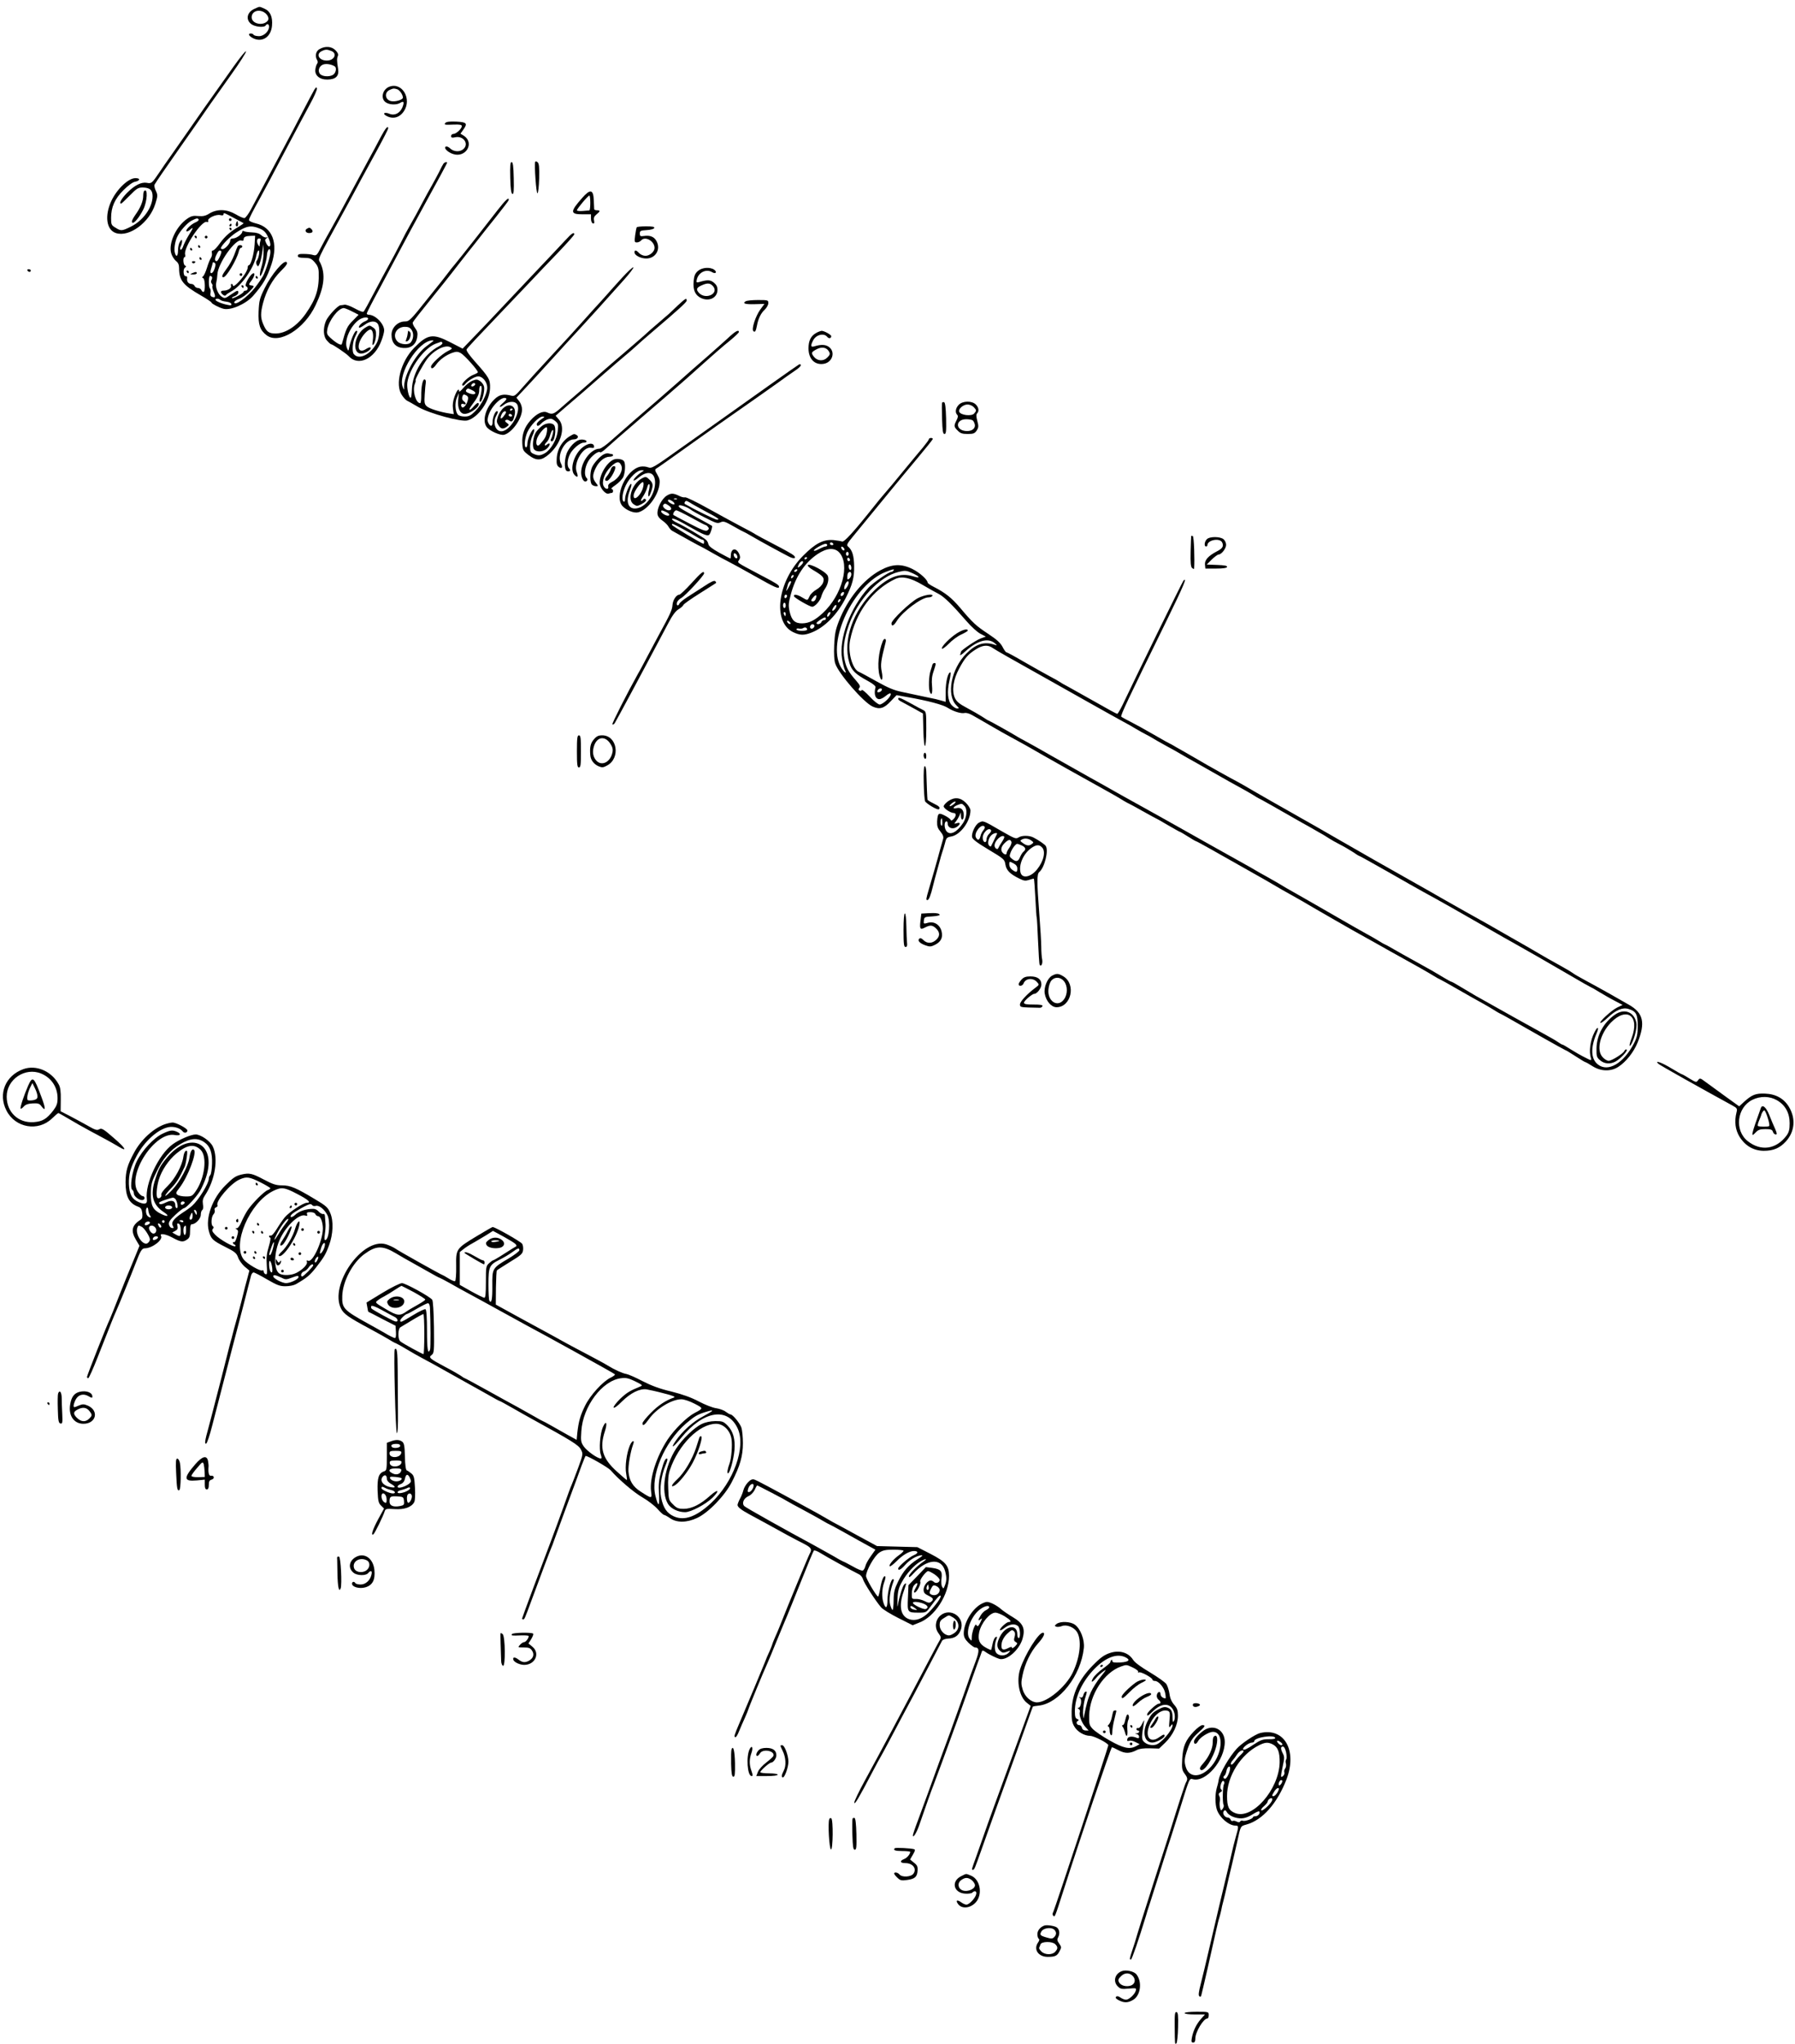 <?xml version="1.0" standalone="no"?>
<!DOCTYPE svg PUBLIC "-//W3C//DTD SVG 20010904//EN"
 "http://www.w3.org/TR/2001/REC-SVG-20010904/DTD/svg10.dtd">
<svg version="1.0" xmlns="http://www.w3.org/2000/svg"
 width="1341pt" height="1526pt" viewBox="0 0 1341 1526"
 preserveAspectRatio="xMidYMid meet">
<g transform="translate(0,1526) scale(0.1,-0.1)"
fill="#000000" stroke="none">
<path d="M1903 15195 c-57 -24 -70 -80 -27 -114 28 -22 98 -29 109 -11 10 16
25 11 25 -9 0 -34 -38 -71 -75 -71 -19 0 -37 5 -40 10 -3 6 -13 10 -21 10 -25
0 -15 -20 20 -37 67 -31 131 12 138 95 6 65 -13 109 -56 127 -41 18 -33 18
-73 0z m67 -25 c29 -16 44 -48 30 -65 -35 -42 -120 -23 -120 26 0 42 47 62 90
39z"/>
<path d="M2388 14894 c-29 -15 -37 -54 -18 -84 5 -9 5 -19 -1 -26 -5 -7 -11
-25 -13 -42 -6 -45 32 -77 90 -76 63 1 88 26 80 79 -10 61 -10 78 -2 97 5 12
0 25 -18 43 -29 29 -75 33 -118 9z m86 -14 c50 -19 23 -74 -35 -72 -56 1 -81
48 -36 70 28 14 40 14 71 2z m26 -115 c15 -9 12 -41 -6 -59 -19 -19 -74 -21
-98 -3 -24 18 -17 58 13 73 22 11 63 6 91 -11z"/>
<path d="M1745 14763 c-49 -70 -114 -161 -144 -203 -30 -41 -110 -156 -179
-255 -69 -99 -139 -198 -154 -220 -16 -22 -50 -71 -76 -110 -57 -84 -60 -87
-95 -80 -41 7 -90 -17 -147 -74 -42 -43 -64 -81 -45 -81 3 0 32 27 64 60 52
53 63 60 97 60 54 -1 74 -19 74 -66 -1 -84 -71 -182 -164 -227 -65 -32 -72
-33 -113 -7 -31 18 -33 24 -33 72 0 82 27 143 92 208 35 35 69 60 87 63 39 8
41 27 3 27 -53 0 -138 -81 -180 -170 -52 -112 -37 -217 34 -240 100 -33 251
79 294 217 19 61 19 67 4 99 -9 18 -13 39 -9 46 11 20 87 130 170 248 41 58
104 148 140 200 81 118 120 173 263 374 62 87 112 165 110 172 -2 8 -43 -43
-93 -113z"/>
<path d="M2910 14613 c-53 -19 -69 -89 -28 -117 27 -19 81 -21 108 -4 27 17
32 6 16 -34 -19 -44 -58 -64 -98 -47 -31 13 -52 4 -28 -12 50 -32 103 -20 137
30 62 92 -12 219 -107 184z m56 -19 c19 -5 44 -41 44 -63 0 -16 -58 -33 -88
-26 -47 10 -53 67 -8 85 26 11 27 11 52 4z"/>
<path d="M2348 14590 c-8 -14 -49 -90 -90 -170 -41 -80 -94 -181 -118 -225
-109 -205 -237 -446 -266 -500 -18 -33 -39 -61 -47 -63 -8 -2 -38 11 -66 28
-67 39 -137 41 -195 7 -30 -19 -48 -23 -85 -20 -36 4 -53 0 -81 -19 -84 -57
-143 -184 -121 -259 6 -21 22 -46 35 -57 17 -13 24 -28 24 -54 0 -91 29 -127
163 -204 44 -25 79 -49 79 -53 0 -8 55 -37 88 -46 54 -15 167 34 222 95 77 88
105 136 139 239 51 157 6 274 -117 303 -29 7 -52 18 -52 25 0 11 28 66 85 168
34 62 93 172 210 395 60 113 132 249 162 304 30 54 52 106 51 115 -3 13 -7 11
-20 -9z m-601 -957 c37 -20 70 -37 72 -39 2 -2 -12 -12 -30 -23 -69 -40 -108
-75 -146 -127 -21 -30 -44 -54 -52 -54 -8 0 -11 -7 -8 -19 3 -11 -1 -28 -8
-38 -7 -10 -20 -43 -29 -73 -9 -29 -22 -58 -29 -63 -9 -7 -9 -10 1 -14 15 -6
17 -103 2 -103 -6 0 -13 7 -16 15 -4 8 -15 15 -25 15 -11 0 -22 7 -25 15 -4 8
-14 15 -24 15 -22 0 -36 18 -32 43 2 10 -2 16 -10 15 -18 -4 -23 52 -6 64 10
7 10 11 1 15 -15 5 -18 63 -4 63 5 0 7 9 4 20 -13 51 125 258 163 243 9 -3 12
0 9 8 -7 20 60 51 91 43 14 -4 24 -2 24 5 0 15 0 15 77 -26z m-263 -12 c3 -5
-7 -14 -23 -21 -34 -14 -77 -57 -68 -67 4 -3 16 2 27 12 28 25 25 14 -10 -41
-16 -26 -34 -62 -41 -81 -6 -18 -15 -31 -20 -27 -5 3 -5 13 1 24 5 10 10 27
10 37 -1 17 -2 17 -15 -1 -8 -11 -15 -39 -15 -63 0 -47 -14 -58 -24 -19 -7 28
1 80 17 116 20 44 75 106 109 123 38 19 45 20 52 8z m455 -67 c30 -12 45 -26
61 -58 22 -46 26 -76 10 -76 -6 0 -16 12 -22 26 -10 21 -9 27 3 35 12 9 12 10
-1 6 -8 -2 -25 5 -37 16 -15 14 -38 21 -71 22 -26 1 -54 5 -60 9 -7 4 -12 2
-12 -4 0 -18 -43 -49 -67 -50 -15 0 -23 -6 -23 -17 0 -20 -38 -63 -57 -63 -7
0 -13 3 -13 6 0 18 69 89 115 118 77 50 111 56 174 30z m-37 -121 c-4 -69 -28
-153 -43 -153 -5 0 -9 -9 -9 -21 0 -11 -16 -41 -35 -66 -38 -50 -75 -81 -75
-64 0 6 -4 11 -10 11 -5 0 -7 -6 -4 -14 6 -16 -24 -36 -55 -36 -25 0 -27 -13
-5 -31 10 -8 18 -9 22 -2 4 6 21 17 37 26 76 38 173 176 190 270 4 20 12 37
17 37 11 0 1 -59 -14 -77 -6 -8 -6 -18 0 -30 9 -16 11 -15 21 7 6 14 15 52 20
85 l9 60 1 -58 c0 -32 -6 -80 -15 -107 -9 -27 -14 -57 -12 -67 5 -26 50 101
52 150 2 44 26 66 26 24 0 -29 -32 -133 -55 -178 -10 -17 -36 -56 -59 -85 -57
-73 -156 -143 -156 -111 0 7 17 19 37 26 21 8 55 32 77 55 37 38 38 41 18 44
-27 4 -27 7 -2 39 18 24 27 53 15 53 -22 0 -75 -92 -56 -98 17 -6 13 -32 -4
-32 -8 0 -15 -4 -15 -8 0 -11 -80 -55 -87 -48 -3 3 6 10 21 15 14 6 26 17 26
26 0 21 -5 19 -56 -15 -42 -29 -45 -30 -68 -15 -29 19 -50 75 -40 107 3 12 7
39 8 59 4 84 137 270 180 253 10 -4 16 -1 16 9 0 18 15 25 55 26 l31 1 -4 -67z
m44 31 c-3 -9 -6 -23 -6 -32 0 -15 -2 -15 -10 -2 -15 23 -12 50 6 50 11 0 14
-5 10 -16z m-293 -80 c7 -7 -24 -74 -34 -74 -16 0 -17 17 -2 48 15 32 24 38
36 26z m-43 -98 c0 -8 -4 -26 -10 -40 -12 -32 -35 -35 -26 -3 4 12 9 29 11 37
2 8 4 16 4 18 3 9 21 -1 21 -12z m-26 -94 c2 -4 1 -14 -4 -22 -5 -9 -5 -19 2
-27 6 -8 8 -16 5 -19 -3 -3 1 -22 9 -41 17 -39 13 -49 -12 -39 -11 4 -15 14
-11 31 2 14 0 28 -4 31 -12 7 -11 94 0 94 6 0 12 -4 15 -8z m62 -171 c5 -5 24
-11 43 -13 19 -2 37 -9 39 -17 4 -11 -3 -13 -29 -7 -42 8 -89 28 -89 38 0 11
24 10 36 -1z"/>
<path d="M1710 13620 c0 -5 5 -10 10 -10 6 0 10 5 10 10 0 6 -4 10 -10 10 -5
0 -10 -4 -10 -10z"/>
<path d="M1765 13597 c-4 -10 -5 -21 -1 -24 10 -10 18 4 13 24 -4 17 -4 17
-12 0z"/>
<path d="M1715 13580 c-3 -5 -1 -10 4 -10 6 0 11 5 11 10 0 6 -2 10 -4 10 -3
0 -8 -4 -11 -10z"/>
<path d="M1715 13550 c3 -5 8 -10 11 -10 2 0 4 5 4 10 0 6 -5 10 -11 10 -5 0
-7 -4 -4 -10z"/>
<path d="M1455 13490 c3 -5 8 -10 11 -10 2 0 4 5 4 10 0 6 -5 10 -11 10 -5 0
-7 -4 -4 -10z"/>
<path d="M1530 13490 c0 -5 5 -10 10 -10 6 0 10 5 10 10 0 6 -4 10 -10 10 -5
0 -10 -4 -10 -10z"/>
<path d="M1480 13420 c0 -5 5 -10 11 -10 5 0 7 5 4 10 -3 6 -8 10 -11 10 -2 0
-4 -4 -4 -10z"/>
<path d="M1420 13400 c0 -5 5 -10 11 -10 5 0 7 5 4 10 -3 6 -8 10 -11 10 -2 0
-4 -4 -4 -10z"/>
<path d="M1490 13330 c0 -5 5 -10 11 -10 5 0 7 5 4 10 -3 6 -8 10 -11 10 -2 0
-4 -4 -4 -10z"/>
<path d="M1435 13300 c4 -6 11 -8 16 -5 14 9 11 15 -7 15 -8 0 -12 -5 -9 -10z"/>
<path d="M1395 13230 c3 -5 8 -10 11 -10 2 0 4 5 4 10 0 6 -5 10 -11 10 -5 0
-7 -4 -4 -10z"/>
<path d="M1435 13220 c-18 -8 -17 -9 8 -9 15 -1 27 4 27 9 0 12 -8 12 -35 0z"/>
<path d="M1776 13422 c-3 -5 -15 -34 -26 -65 -12 -32 -37 -78 -56 -102 -34
-46 -42 -65 -25 -65 22 0 100 131 115 193 3 15 11 27 16 27 6 0 10 5 10 10 0
12 -27 13 -34 2z"/>
<path d="M1790 13210 c0 -5 5 -10 10 -10 6 0 10 5 10 10 0 6 -4 10 -10 10 -5
0 -10 -4 -10 -10z"/>
<path d="M1910 13190 c0 -5 5 -10 11 -10 5 0 7 5 4 10 -3 6 -8 10 -11 10 -2 0
-4 -4 -4 -10z"/>
<path d="M1805 13120 c3 -5 8 -10 11 -10 2 0 4 5 4 10 0 6 -5 10 -11 10 -5 0
-7 -4 -4 -10z"/>
<path d="M3328 14343 c-12 -15 -9 -16 65 -13 43 1 57 -1 57 -12 0 -19 -42 -58
-63 -58 -9 0 -17 -7 -17 -16 0 -12 7 -14 30 -9 62 14 106 -49 62 -88 -26 -23
-71 -21 -98 4 -12 12 -28 18 -34 14 -17 -10 15 -42 55 -55 95 -31 162 82 81
136 l-26 16 20 28 c35 49 28 58 -51 62 -48 2 -74 -1 -81 -9z"/>
<path d="M2845 14238 c-21 -40 -61 -116 -90 -168 -28 -52 -91 -169 -140 -260
-48 -91 -111 -205 -139 -255 -28 -49 -65 -116 -81 -148 -27 -53 -32 -57 -55
-51 -14 5 -45 8 -70 8 -34 1 -45 -3 -45 -14 0 -11 12 -15 49 -15 42 -1 52 -5
77 -33 21 -24 29 -43 30 -75 4 -123 -19 -198 -97 -309 -64 -91 -150 -148 -225
-148 -52 0 -69 13 -94 73 -19 46 -19 81 0 154 24 92 70 176 132 238 44 44 53
58 44 68 -20 19 -113 -92 -163 -193 -38 -77 -42 -93 -46 -175 -4 -100 10 -141
61 -179 93 -69 281 47 365 226 65 136 75 231 35 315 -17 37 -40 -11 197 423
32 58 79 146 105 195 27 50 84 154 127 233 43 79 78 148 78 153 0 26 -21 1
-55 -63z"/>
<path d="M3998 14051 c-7 -24 8 -236 17 -234 6 2 11 50 13 111 2 85 -1 112
-12 121 -9 8 -15 8 -18 2z"/>
<path d="M3313 14038 c-5 -7 -20 -35 -33 -63 -14 -27 -38 -72 -54 -100 -16
-27 -49 -88 -74 -135 -24 -47 -61 -114 -82 -150 -21 -36 -57 -103 -80 -150
-24 -47 -62 -119 -85 -160 -23 -41 -72 -133 -110 -205 -37 -71 -72 -134 -77
-140 -6 -7 -29 1 -67 22 -31 17 -66 30 -77 28 -10 -2 -24 -4 -30 -4 -21 -2
-93 -80 -109 -117 -23 -56 -20 -118 9 -148 13 -15 26 -26 29 -26 12 0 112 -68
131 -88 71 -80 194 -23 245 113 12 30 21 66 21 78 0 49 -66 117 -115 117 -8 0
-15 4 -15 10 0 5 44 91 99 192 54 101 120 226 148 278 27 52 118 220 201 372
84 152 152 279 152 282 0 11 -17 6 -27 -6z m-683 -1103 l49 -25 -43 -44 c-42
-41 -51 -61 -82 -174 -4 -15 -41 5 -87 47 -24 22 -27 31 -22 61 12 68 82 159
123 160 7 0 35 -11 62 -25z m120 -55 c0 -6 -10 -14 -23 -19 -26 -10 -53 -39
-44 -47 3 -3 21 6 40 20 38 29 78 34 98 10 19 -23 16 -103 -6 -144 -46 -88
-135 -131 -172 -83 -15 19 -9 92 11 131 18 35 19 42 8 42 -12 0 -40 -65 -51
-115 -8 -39 -8 -40 -19 -14 -22 54 22 160 87 209 28 21 71 27 71 10z"/>
<path d="M2729 12814 c-82 -51 -104 -194 -30 -194 30 0 81 33 69 45 -3 4 -18
-1 -32 -10 -71 -47 -77 43 -8 118 14 15 31 27 38 27 18 0 26 -35 19 -83 -5
-36 -4 -40 8 -25 7 9 14 37 16 61 1 37 -2 48 -21 61 -27 19 -27 19 -59 0z"/>
<path d="M3812 13933 c2 -83 7 -118 16 -121 10 -3 12 23 10 117 -2 90 -6 121
-16 121 -10 0 -12 -27 -10 -117z"/>
<path d="M1076 13833 c-3 -3 -6 -18 -6 -33 0 -42 -20 -90 -58 -143 -23 -33
-31 -52 -24 -59 11 -11 51 36 82 97 31 62 36 168 6 138z"/>
<path d="M4350 13783 c-92 -104 -92 -123 2 -123 l63 0 0 -32 c0 -18 6 -33 14
-36 10 -3 13 2 9 22 -4 20 1 31 18 45 29 23 30 31 4 31 -11 0 -20 3 -21 8 0 4
-2 34 -3 67 -3 81 -26 86 -86 18z m60 -38 c0 -30 -3 -55 -7 -56 -5 0 -27 -2
-50 -4 -24 -2 -43 0 -43 5 0 11 83 110 93 110 4 0 7 -25 7 -55z"/>
<path d="M3718 13692 c-84 -109 -268 -343 -316 -401 -21 -24 -44 -54 -52 -65
-8 -12 -77 -99 -153 -193 -130 -164 -140 -173 -172 -173 -53 0 -100 -46 -100
-99 0 -61 31 -95 87 -99 58 -4 96 25 105 81 5 30 1 45 -16 68 -13 17 -20 36
-17 42 6 12 47 64 170 217 33 40 88 109 123 154 34 45 91 116 125 160 35 43
74 93 88 111 14 18 66 84 116 146 50 63 92 118 94 124 6 29 -22 4 -82 -73z
m-642 -897 c17 -26 13 -67 -8 -92 -16 -20 -75 -16 -98 7 -43 43 -10 110 55
110 26 0 39 -6 51 -25z"/>
<path d="M3049 12790 c0 -3 -2 -14 -4 -25 -1 -11 -6 -28 -10 -39 -6 -14 -5
-18 6 -14 21 7 36 55 21 70 -7 7 -12 10 -13 8z"/>
<path d="M4757 13563 c-3 -5 -8 -32 -12 -60 -6 -48 -5 -53 13 -53 11 0 25 7
32 15 29 35 100 -5 100 -56 0 -28 -36 -59 -68 -59 -16 0 -37 9 -47 20 -21 23
-35 26 -35 6 0 -22 46 -46 88 -46 69 0 110 67 77 129 -17 33 -48 46 -95 39
-26 -4 -30 -1 -30 18 0 21 5 23 52 26 30 2 53 8 56 16 3 9 -14 12 -62 12 -35
0 -67 -3 -69 -7z"/>
<path d="M2291 13551 c-17 -11 -6 -31 18 -31 25 0 33 11 20 27 -13 15 -19 16
-38 4z"/>
<path d="M4225 13468 c-27 -29 -132 -141 -234 -248 -101 -107 -216 -229 -255
-270 -38 -41 -117 -124 -175 -184 l-105 -109 -91 47 c-132 68 -170 62 -271
-41 -100 -102 -145 -275 -92 -352 12 -19 30 -38 38 -42 8 -4 47 -25 85 -48 83
-48 321 -113 367 -100 82 23 166 143 169 241 2 65 -7 80 -114 200 -44 50 -66
82 -61 90 8 13 75 85 274 293 63 66 153 161 200 210 47 50 140 148 208 218 67
70 122 132 122 137 0 21 -19 8 -65 -42z m-990 -756 c-6 -4 -27 -21 -48 -36
-81 -59 -166 -212 -168 -300 0 -31 0 -31 -10 -6 -40 98 116 345 221 349 8 1
10 -2 5 -7z m70 -12 c3 -5 -8 -16 -25 -25 -113 -58 -200 -199 -203 -325 -1
-33 -5 -60 -9 -60 -14 0 -30 74 -25 113 14 105 127 260 212 291 22 8 41 15 42
15 1 1 4 -3 8 -9z m39 -62 c-45 -23 -124 -96 -124 -115 0 -22 18 -15 40 17 26
36 72 69 119 86 29 10 41 10 63 -2 26 -14 128 -127 128 -143 0 -4 -15 -12 -33
-19 -38 -14 -94 -68 -83 -79 4 -5 13 -1 19 7 22 28 75 60 100 60 33 0 67 -43
67 -84 0 -45 -42 -128 -89 -175 -34 -34 -48 -41 -80 -41 -22 0 -44 6 -51 15
-20 24 -23 87 -7 125 l15 35 -5 -52 c-6 -60 14 -103 48 -103 43 0 118 57 104
79 -4 7 -16 -1 -32 -19 -33 -40 -51 -39 -21 1 47 62 58 85 58 117 0 17 5 32
11 32 12 0 8 -48 -7 -97 -3 -13 -2 -23 4 -23 14 0 35 85 28 114 -3 14 -17 33
-30 41 -21 14 -28 14 -58 2 -19 -8 -49 -32 -66 -53 -18 -21 -32 -33 -32 -26 0
28 -17 9 -34 -38 -12 -33 -16 -63 -12 -91 l6 -41 -33 5 c-71 11 -149 36 -168
53 -18 16 -20 27 -16 89 2 38 6 79 8 89 2 10 -1 21 -8 23 -15 5 -27 -53 -26
-124 0 -29 -3 -53 -8 -53 -33 0 -59 93 -40 143 6 15 8 27 6 27 -9 0 52 113 84
157 49 67 136 112 175 91 18 -10 16 -12 -20 -30z m206 -247 c0 -5 -7 -11 -15
-15 -15 -5 -20 5 -8 17 9 10 23 9 23 -2z m-25 -43 c43 -19 29 -42 -16 -26 -29
10 -35 19 -22 31 8 9 8 9 38 -5z m-30 -76 c-9 -37 -36 -66 -46 -50 -10 17 -2
28 16 21 20 -7 19 7 -1 22 -11 8 -14 19 -10 33 6 19 11 20 28 11 15 -8 18 -17
13 -37z"/>
<path d="M4648 13187 c-41 -45 -97 -107 -123 -137 -27 -30 -67 -75 -91 -100
-23 -25 -66 -73 -95 -106 -30 -34 -128 -141 -219 -239 -91 -98 -190 -207 -220
-242 -48 -56 -58 -63 -80 -57 -58 15 -90 8 -126 -27 -65 -62 -93 -158 -59
-206 20 -29 102 -66 131 -59 59 15 134 120 134 189 0 20 -9 46 -21 61 l-21 27
63 67 c35 37 127 137 204 222 77 85 174 191 215 235 75 81 166 182 318 352 45
50 78 94 74 97 -5 3 -43 -32 -84 -77z m-865 -903 c3 -3 -8 -18 -24 -31 -37
-31 -31 -44 7 -14 30 23 73 28 92 9 46 -46 -42 -208 -113 -208 -43 0 -65 61
-40 111 17 32 18 39 7 39 -13 0 -32 -48 -32 -80 0 -35 -15 -39 -31 -9 -9 17
-8 31 1 60 24 72 107 149 133 123z"/>
<path d="M3762 12215 c-16 -13 -34 -42 -42 -64 -11 -35 -11 -43 4 -66 19 -29
34 -31 62 -11 19 14 19 15 0 29 -14 10 -16 16 -7 21 6 4 19 2 27 -5 19 -15 30
-1 40 49 11 59 -38 86 -84 47z m68 -9 c0 -3 -4 -8 -10 -11 -5 -3 -10 -1 -10 4
0 6 5 11 10 11 6 0 10 -2 10 -4z m-50 -25 c0 -5 -9 -19 -20 -32 -21 -26 -27
-11 -10 22 11 19 30 26 30 10z m45 -21 c3 -5 -1 -10 -9 -10 -9 0 -16 5 -16 10
0 6 4 10 9 10 6 0 13 -4 16 -10z"/>
<path d="M5214 13237 c-21 -18 -28 -35 -32 -75 -6 -67 11 -106 55 -127 61 -29
123 2 123 61 0 24 -8 38 -27 54 -28 22 -48 22 -110 4 -19 -5 -22 -3 -18 16 11
56 71 85 115 58 26 -16 40 0 16 18 -31 22 -91 18 -122 -9z m114 -115 c44 -55
-56 -102 -106 -49 -25 27 -19 41 28 60 37 16 58 13 78 -11z"/>
<path d="M205 13240 c3 -5 10 -10 16 -10 5 0 9 5 9 10 0 6 -7 10 -16 10 -8 0
-12 -4 -9 -10z"/>
<path d="M5062 12978 c-31 -29 -59 -56 -62 -59 -3 -3 -39 -34 -80 -69 -41 -35
-79 -68 -85 -74 -5 -6 -73 -65 -150 -131 -77 -65 -165 -142 -196 -169 -30 -28
-97 -87 -148 -131 -51 -44 -118 -101 -147 -127 -57 -51 -69 -55 -107 -37 -31
14 -79 -9 -124 -60 -45 -50 -65 -106 -61 -171 3 -51 6 -56 46 -87 61 -46 96
-44 155 7 89 79 123 198 73 257 l-25 29 75 65 c92 78 160 137 293 254 57 50
124 107 149 128 26 21 62 53 81 70 19 18 71 64 116 102 215 183 265 229 265
241 0 22 -7 18 -68 -38z m-1019 -849 c-18 -12 -33 -27 -33 -35 0 -20 14 -17
34 5 10 11 31 24 46 30 24 8 34 6 56 -11 24 -20 26 -26 21 -75 -7 -63 -50
-139 -95 -166 -35 -20 -52 -21 -87 -5 -21 9 -25 18 -25 55 0 24 9 62 19 83 11
22 15 42 10 45 -12 8 -49 -73 -49 -107 0 -15 -4 -28 -10 -28 -16 0 -11 65 9
112 23 52 87 118 115 118 18 0 16 -4 -11 -21z"/>
<path d="M4049 12080 c-15 -11 -35 -32 -45 -47 -22 -35 -30 -108 -14 -128 20
-24 73 -19 100 10 25 26 21 47 -5 25 -8 -7 -15 -8 -15 -2 0 5 7 15 15 22 8 7
20 30 25 51 6 22 15 39 20 39 8 0 -2 -48 -14 -69 -4 -5 -2 -12 2 -15 25 -15
43 99 20 122 -18 18 -60 14 -89 -8z m36 -47 c-6 -35 -16 -51 -53 -92 -20 -21
-32 4 -21 42 9 31 55 87 72 87 5 0 6 -16 2 -37z"/>
<path d="M5570 13010 c-26 -16 -2 -23 70 -21 l71 2 -31 -42 c-36 -50 -67 -146
-52 -161 12 -12 19 -1 27 41 9 51 30 94 59 120 14 14 26 35 26 48 0 22 -3 23
-77 23 -43 0 -85 -4 -93 -10z"/>
<path d="M5440 12737 c-31 -28 -100 -90 -154 -137 -114 -99 -125 -109 -214
-188 -90 -79 -228 -200 -342 -297 -51 -44 -124 -108 -162 -142 -38 -35 -79
-63 -89 -63 -70 0 -149 -115 -136 -197 7 -39 26 -58 41 -43 7 7 6 14 -2 22
-20 20 -14 79 13 125 25 41 76 79 89 66 3 -4 23 9 44 29 20 19 136 120 257
224 121 103 273 235 339 293 236 211 272 242 334 292 34 28 62 55 62 60 0 21
-28 5 -80 -44z"/>
<path d="M6099 12775 c-41 -22 -59 -58 -59 -117 1 -80 48 -126 116 -114 63 12
86 87 39 124 -25 20 -60 22 -112 6 -27 -8 -29 5 -8 45 21 42 80 57 105 26 12
-15 30 -12 30 5 0 11 -53 40 -72 40 -7 -1 -25 -7 -39 -15z m89 -132 c16 -23
15 -30 -8 -53 -29 -29 -74 -26 -100 7 -22 29 -20 34 24 57 34 17 66 13 84 -11z"/>
<path d="M5738 12377 c-125 -89 -313 -223 -418 -297 -105 -74 -209 -149 -233
-165 -207 -148 -218 -154 -245 -144 -15 6 -40 8 -57 5 -107 -20 -200 -224
-134 -295 30 -32 86 -54 117 -46 67 17 144 116 158 203 5 33 2 49 -15 78 -18
30 -20 39 -9 45 11 6 113 78 327 231 36 26 100 71 141 100 144 100 495 347
505 356 6 4 34 24 62 43 45 30 59 50 34 49 -3 -1 -108 -74 -233 -163z m-942
-640 c-31 -19 -69 -58 -62 -64 3 -3 19 6 35 20 72 60 127 42 125 -41 -3 -86
-67 -175 -135 -187 -66 -12 -88 46 -53 135 9 23 14 44 10 47 -9 9 -46 -78 -46
-110 0 -16 -4 -26 -10 -22 -18 11 -10 70 16 123 29 59 85 112 117 111 21 0 21
-1 3 -12z"/>
<path d="M4793 11687 c-73 -41 -110 -159 -59 -192 22 -15 27 -15 55 -1 34 18
45 32 32 40 -5 4 -12 2 -16 -4 -3 -5 -10 -10 -15 -10 -5 0 1 16 15 35 13 20
26 49 30 65 4 17 10 28 15 25 5 -3 4 -21 -1 -41 -12 -42 -5 -69 8 -34 25 62
24 80 -1 105 -28 28 -32 29 -63 12z m13 -58 c-12 -64 -78 -123 -72 -64 4 27
51 95 68 95 6 0 8 -12 4 -31z"/>
<path d="M7038 12253 c-2 -4 -2 -59 0 -120 3 -91 6 -113 18 -113 12 0 14 19
12 117 -2 77 -7 118 -15 120 -6 2 -13 0 -15 -4z"/>
<path d="M7162 12237 c-24 -25 -28 -57 -11 -74 8 -8 6 -19 -5 -41 -21 -41 -20
-49 9 -77 19 -20 34 -25 74 -25 43 0 53 4 68 26 14 23 15 32 4 72 -8 31 -9 48
-1 56 16 16 12 44 -10 66 -29 29 -99 28 -128 -3z m114 -18 c20 -22 20 -25 2
-46 -19 -23 -102 -13 -112 13 -8 21 30 54 62 54 17 0 37 -9 48 -21z m-10 -97
c6 -4 13 -17 16 -29 8 -32 -22 -55 -67 -51 -80 7 -77 88 3 88 20 0 42 -4 48
-8z"/>
<path d="M4265 12008 c-62 -34 -103 -100 -106 -173 -2 -37 1 -50 16 -62 23
-16 31 -3 16 26 -34 63 30 181 98 181 25 0 38 20 20 31 -18 11 -20 11 -44 -3z"/>
<path d="M6940 11982 c0 -5 -19 -31 -42 -59 -24 -28 -90 -108 -148 -178 -58
-71 -121 -147 -141 -169 -20 -23 -56 -66 -80 -97 -147 -185 -223 -269 -238
-262 -9 3 -39 8 -67 11 -74 5 -133 -25 -224 -117 -192 -193 -231 -492 -76
-570 52 -25 82 -26 138 -4 100 39 193 135 257 260 50 100 63 149 62 235 -1 79
-14 121 -45 147 -13 11 -9 21 35 74 57 70 166 203 284 346 44 54 132 160 195
235 63 76 117 142 118 147 2 5 -3 9 -12 9 -9 0 -16 -4 -16 -8z m-715 -782 c3
-5 -1 -10 -9 -10 -9 0 -16 5 -16 10 0 6 4 10 9 10 6 0 13 -4 16 -10z m-45 -10
c0 -5 -6 -10 -13 -10 -7 0 -29 -9 -50 -20 -20 -11 -37 -16 -37 -10 0 10 67 49
88 50 6 0 12 -4 12 -10z m128 -28 c6 -18 -15 -14 -22 4 -4 10 -1 14 6 12 6 -2
14 -10 16 -16z m-39 -26 c84 -90 22 -320 -122 -453 -58 -54 -102 -76 -153 -77
-55 -1 -80 22 -95 88 -10 45 -9 62 10 132 37 134 104 234 200 298 67 45 125
49 160 12z m71 -11 c0 -8 -4 -15 -10 -15 -5 0 -10 7 -10 15 0 8 5 15 10 15 6
0 10 -7 10 -15z m-310 -29 c0 -3 -4 -8 -10 -11 -5 -3 -10 -1 -10 4 0 6 5 11
10 11 6 0 10 -2 10 -4z m320 -17 c0 -5 -4 -9 -10 -9 -5 0 -10 7 -10 16 0 8 5
12 10 9 6 -3 10 -10 10 -16z m-350 -17 c0 -5 -9 -17 -20 -27 -22 -20 -26 -14
-10 16 11 19 30 26 30 11z m360 -43 c0 -11 -4 -17 -10 -14 -5 3 -10 15 -10 26
0 11 5 17 10 14 6 -3 10 -15 10 -26z m-405 -19 c-3 -5 -11 -10 -16 -10 -6 0
-7 5 -4 10 3 6 11 10 16 10 6 0 7 -4 4 -10z m405 -29 c0 -10 -7 -24 -15 -31
-13 -10 -15 -9 -15 12 0 14 3 28 7 31 12 13 23 7 23 -12z m-438 -23 c-7 -7
-12 -8 -12 -2 0 14 12 26 19 19 2 -3 -1 -11 -7 -17z m-12 -35 c-1 -5 -10 -24
-21 -43 -11 -19 -18 -27 -15 -17 4 11 9 30 12 43 6 22 25 35 24 17z m430 -4
c0 -16 -20 -49 -30 -49 -5 0 -4 13 1 30 11 29 29 41 29 19z m-36 -84 c-6 -16
-24 -21 -24 -7 0 11 11 22 21 22 5 0 6 -7 3 -15z m-424 -14 c0 -6 -4 -13 -10
-16 -5 -3 -10 1 -10 9 0 9 5 16 10 16 6 0 10 -4 10 -9z m392 -43 c-7 -7 -12
-8 -12 -2 0 14 12 26 19 19 2 -3 -1 -11 -7 -17z m-402 -28 c0 -11 -4 -20 -10
-20 -5 0 -10 9 -10 20 0 11 5 20 10 20 6 0 10 -9 10 -20z m370 -25 c-21 -26
-31 -16 -13 11 9 15 19 21 21 15 2 -6 -2 -18 -8 -26z m-370 -40 c0 -8 -2 -15
-4 -15 -2 0 -6 7 -10 15 -3 8 -1 15 4 15 6 0 10 -7 10 -15z m328 -5 c-14 -22
-24 -19 -15 5 4 8 11 15 17 15 6 0 6 -7 -2 -20z m-28 -30 c0 -5 -6 -10 -14
-10 -8 0 -16 -7 -20 -15 -5 -15 -36 -21 -36 -7 0 8 50 41 63 42 4 0 7 -4 7
-10z m-264 -37 c-7 -7 -26 7 -26 19 0 6 6 6 15 -2 9 -7 13 -15 11 -17z m178
-12 c3 -5 -1 -14 -8 -20 -16 -13 -32 2 -21 19 8 12 22 13 29 1z m-54 -32 c0
-5 -18 -9 -40 -9 -23 0 -40 5 -40 11 0 6 9 9 19 6 10 -2 25 -1 32 4 14 9 29 3
29 -12z"/>
<path d="M6035 11040 c-3 -6 15 -22 41 -37 75 -44 85 -57 73 -93 -7 -18 -26
-38 -50 -52 -21 -12 -45 -34 -51 -50 -15 -33 -14 -33 -56 -8 -36 22 -66 26
-60 8 5 -13 117 -78 136 -78 20 0 60 45 68 77 4 15 15 40 25 54 23 32 33 72
24 98 -9 30 -139 100 -150 81z m60 -249 c-3 -12 -13 -21 -21 -21 -18 0 -18 9
3 32 20 22 27 17 18 -11z"/>
<path d="M4291 11954 c-18 -14 -41 -44 -51 -65 -25 -48 -27 -137 -5 -146 21
-7 32 4 17 19 -17 17 -15 64 5 105 19 40 75 88 103 88 33 0 27 20 -6 23 -22 2
-40 -5 -63 -24z"/>
<path d="M4359 11925 c-70 -50 -107 -171 -66 -212 23 -23 29 -13 15 24 -25 67
49 192 108 180 19 -3 24 -1 22 12 -5 26 -40 24 -79 -4z"/>
<path d="M4515 11870 c-29 -12 -82 -70 -94 -103 -15 -38 -14 -110 1 -125 7 -7
20 -12 31 -12 18 0 17 1 -2 26 -26 34 -26 57 0 111 24 49 66 83 103 83 14 0
26 5 26 10 0 6 -4 10 -9 10 -5 0 -15 2 -23 4 -7 3 -22 1 -33 -4z"/>
<path d="M4595 11832 c-51 -10 -115 -108 -115 -176 0 -38 44 -90 68 -81 7 3
18 5 23 5 5 0 9 7 9 15 0 8 -6 15 -12 15 -7 0 7 13 31 29 24 17 50 44 58 61
14 35 17 98 5 116 -9 14 -41 21 -67 16z m46 -46 c17 -36 -15 -95 -64 -121 -27
-14 -36 -25 -33 -37 6 -25 -21 -23 -34 2 -17 32 6 98 50 142 44 44 66 48 81
14z"/>
<path d="M4564 11758 c-4 -13 -15 -34 -25 -47 -23 -28 -24 -41 -5 -41 15 0 49
49 61 88 4 16 2 22 -9 22 -8 0 -18 -10 -22 -22z"/>
<path d="M4982 11560 c-38 -23 -75 -96 -70 -138 2 -17 15 -34 37 -49 19 -13
39 -33 45 -45 6 -11 18 -25 26 -30 76 -43 212 -118 215 -118 2 0 41 -22 87
-48 46 -26 99 -55 118 -64 19 -9 107 -58 195 -107 154 -87 185 -101 185 -82 0
13 -16 24 -135 86 -192 102 -177 91 -163 115 9 14 9 25 0 45 -23 49 -61 42
-62 -12 0 -13 -2 -23 -4 -23 -2 0 -39 20 -82 43 -54 30 -80 50 -82 65 -2 11
-10 26 -19 33 -23 20 -173 107 -215 126 -40 18 -53 39 -16 27 11 -3 58 -27
102 -53 116 -66 145 -78 157 -60 11 17 23 59 18 63 -2 2 -56 32 -119 66 -124
67 -137 76 -127 86 7 8 65 -13 87 -31 8 -7 56 -34 106 -59 80 -41 94 -46 116
-36 22 11 34 7 97 -29 40 -23 74 -41 76 -41 2 0 30 -15 62 -34 61 -36 225
-125 280 -153 36 -18 56 -11 32 11 -8 8 -72 44 -144 81 -71 37 -135 71 -140
75 -6 5 -51 30 -100 55 -50 26 -163 88 -252 137 -89 50 -168 88 -175 85 -7 -2
-24 1 -38 8 -49 24 -65 25 -98 5z m75 -26 c-3 -3 -12 -4 -19 -1 -8 3 -5 6 6 6
11 1 17 -2 13 -5z m-31 -18 c10 -8 16 -17 12 -21 -7 -7 -48 16 -48 27 0 12 14
9 36 -6z m129 -9 c11 -8 61 -35 110 -62 101 -53 117 -65 91 -65 -13 0 -168 76
-239 117 -8 5 0 23 11 23 4 0 16 -6 27 -13z m-157 -23 c22 -15 22 -34 -2 -34
-21 0 -49 26 -42 38 10 16 17 15 44 -4z m-23 -46 c25 -11 34 -28 14 -28 -17 0
-49 20 -49 30 0 13 4 12 35 -2z m190 -43 c54 -30 102 -55 106 -55 4 0 12 -6
18 -14 9 -10 8 -16 -3 -25 -12 -10 -37 -1 -133 49 -65 34 -120 63 -122 65 -7
8 9 35 21 35 7 0 58 -25 113 -55z m-68 -82 c37 -20 85 -47 105 -60 21 -13 42
-23 48 -23 5 0 10 -7 10 -15 0 -8 -2 -15 -4 -15 -13 0 -236 134 -236 141 0 13
2 12 77 -28z m411 -207 c3 -12 -1 -17 -10 -14 -7 3 -15 13 -16 22 -3 12 1 17
10 14 7 -3 15 -13 16 -22z"/>
<path d="M8899 11258 c-1 -1 -2 -54 -4 -115 -2 -86 1 -115 11 -124 8 -6 14 -9
15 -5 5 68 -1 241 -10 244 -6 2 -11 2 -12 0z"/>
<path d="M9016 11234 c-18 -17 -22 -54 -6 -54 6 0 10 4 10 9 0 39 91 57 110
22 14 -28 4 -46 -38 -67 -65 -34 -93 -65 -90 -99 l3 -30 79 0 c53 0 81 4 83
12 3 9 -18 13 -74 15 l-78 3 38 38 c21 20 44 37 51 37 21 0 56 45 56 72 0 14
-8 32 -18 41 -24 22 -105 23 -126 1z"/>
<path d="M6575 11001 c-125 -68 -242 -212 -306 -374 -27 -68 -33 -99 -37 -184
-3 -63 0 -115 8 -137 24 -75 212 -291 279 -321 53 -24 86 -14 137 41 l42 44
78 -14 c160 -28 270 -58 305 -81 42 -27 101 -45 127 -38 10 2 34 -4 53 -15 19
-10 79 -45 134 -77 55 -32 129 -74 165 -93 68 -37 110 -60 139 -77 69 -41 472
-267 596 -335 33 -18 77 -44 97 -57 21 -12 40 -23 42 -23 2 0 48 -25 101 -55
54 -30 99 -55 101 -55 2 0 41 -22 88 -50 47 -27 87 -50 90 -50 3 0 30 -16 60
-35 30 -19 57 -35 60 -35 3 0 51 -26 108 -58 57 -32 182 -103 278 -157 96 -54
191 -108 210 -120 19 -12 67 -39 105 -60 39 -21 129 -73 200 -115 72 -42 193
-111 270 -155 77 -43 174 -97 215 -120 41 -24 98 -55 125 -70 132 -73 231
-129 266 -151 21 -13 41 -24 43 -24 2 0 64 -34 138 -77 73 -42 158 -90 188
-106 30 -17 66 -38 80 -47 14 -9 32 -20 40 -24 8 -3 33 -17 55 -29 172 -99
435 -247 439 -247 3 0 37 -20 75 -45 38 -25 72 -45 75 -45 3 0 27 -13 53 -30
62 -39 135 -42 192 -6 58 37 116 110 145 182 60 148 43 221 -64 282 -19 11
-80 45 -135 77 -55 31 -138 77 -185 102 -47 25 -92 51 -100 58 -8 6 -42 27
-75 45 -108 60 -129 72 -185 105 -30 18 -120 70 -200 115 -80 46 -161 92 -180
103 -19 11 -96 54 -170 95 -74 42 -153 86 -175 99 -44 26 -59 34 -303 172 -92
51 -286 162 -432 246 -146 84 -287 165 -315 180 -51 28 -375 213 -430 246 -16
9 -61 34 -99 54 -37 20 -112 62 -165 92 -53 31 -116 67 -140 81 -25 14 -67 38
-93 53 -27 16 -50 29 -52 29 -2 0 -54 29 -116 65 -62 36 -140 79 -174 96 -33
17 -65 34 -69 38 -8 8 48 125 335 710 131 268 161 339 129 305 -8 -8 -364
-735 -454 -926 -18 -37 -36 -67 -40 -68 -5 0 -75 38 -155 84 -81 46 -174 98
-207 116 -33 17 -64 35 -70 40 -5 4 -39 23 -75 42 -36 19 -121 67 -189 106
-68 40 -128 72 -132 72 -5 0 -18 18 -29 40 -15 29 -43 55 -105 96 -94 62 -117
83 -212 196 -64 75 -110 112 -200 158 -24 12 -43 26 -43 30 0 21 -58 74 -112
101 -84 42 -153 39 -243 -10z m100 -1 c-3 -5 -11 -10 -16 -10 -20 0 -138 -82
-171 -118 -138 -153 -222 -381 -197 -531 6 -36 16 -74 21 -83 19 -37 -9 -16
-31 23 -106 189 96 616 336 709 56 22 67 24 58 10z m141 -19 c59 -27 63 -42 6
-24 -95 29 -180 -1 -286 -101 -164 -156 -241 -375 -191 -544 17 -58 46 -86
142 -138 35 -19 56 -37 54 -45 -14 -50 -2 -89 29 -89 10 0 32 11 48 25 44 37
51 12 9 -30 -19 -19 -44 -35 -55 -35 -11 0 -43 25 -75 60 -31 33 -57 54 -59
48 -2 -6 -10 -8 -17 -4 -9 6 -9 11 -1 21 9 10 3 22 -23 52 -58 66 -75 97 -88
160 -14 70 -4 153 33 257 66 189 228 362 371 396 49 12 59 11 103 -9z m75 -87
c46 -27 101 -58 123 -69 40 -21 101 -81 207 -203 35 -41 82 -83 104 -94 l40
-21 -39 -14 c-32 -11 -146 -88 -146 -98 0 -2 -3 -12 -7 -22 -4 -10 13 -1 39
24 88 80 168 103 218 62 20 -17 21 -20 5 -14 -80 28 -142 9 -215 -64 -114
-114 -152 -310 -75 -387 21 -21 22 -24 6 -24 -10 0 -28 11 -41 25 -30 32 -36
100 -17 183 8 34 11 62 7 62 -18 0 -35 -70 -35 -142 0 -43 0 -78 0 -78 0 0
-16 5 -35 10 -19 6 -57 15 -85 20 -27 6 -68 14 -90 19 -22 5 -75 16 -117 25
-59 12 -104 31 -190 79 -62 35 -121 67 -130 70 -49 18 -86 148 -67 238 41 206
169 378 339 457 48 22 111 9 201 -44z m527 -473 c25 -17 130 -77 397 -226 61
-34 205 -115 320 -180 116 -65 233 -131 260 -145 28 -15 68 -37 90 -51 22 -13
54 -31 70 -39 17 -8 57 -31 90 -51 33 -19 67 -38 75 -42 8 -4 33 -18 55 -30
22 -13 63 -36 90 -52 28 -15 115 -65 195 -110 80 -46 171 -97 203 -114 31 -17
74 -41 95 -54 20 -13 42 -26 47 -28 9 -3 143 -79 321 -181 23 -12 72 -40 110
-62 38 -21 80 -46 94 -56 15 -10 51 -30 80 -45 30 -15 74 -41 97 -56 23 -16
44 -29 47 -29 3 0 99 -53 213 -118 114 -66 233 -132 263 -149 111 -60 319
-178 475 -268 88 -51 184 -105 213 -121 69 -38 243 -138 420 -241 78 -46 144
-83 146 -83 2 0 33 -17 68 -39 35 -21 87 -51 117 -66 l53 -28 -40 -19 c-43
-21 -140 -110 -125 -115 5 -2 29 15 53 38 61 58 112 80 156 66 57 -17 69 -39
69 -126 0 -63 -5 -85 -27 -129 -78 -151 -195 -220 -271 -159 -52 41 -55 124
-10 230 22 50 9 59 -15 10 -32 -63 -43 -143 -26 -195 5 -18 1 -17 -45 7 -29
14 -76 41 -106 60 -30 19 -57 35 -60 35 -4 0 -19 8 -33 18 -15 11 -58 36 -97
57 -61 33 -375 208 -520 290 -27 16 -78 46 -113 67 -34 21 -65 38 -68 38 -4 0
-32 15 -63 34 -60 36 -88 53 -221 126 -47 26 -114 63 -148 83 -35 21 -66 37
-68 37 -2 0 -21 11 -42 24 -20 13 -62 37 -92 53 -30 16 -131 74 -225 128 -93
54 -221 127 -284 163 -63 35 -130 74 -150 87 -20 12 -59 34 -86 49 -28 15 -63
35 -80 45 -16 10 -50 29 -75 43 -216 120 -350 196 -505 283 -125 70 -144 81
-310 173 -55 30 -129 72 -165 92 -36 21 -128 72 -205 115 -77 43 -201 113
-275 155 -74 43 -157 89 -185 104 -27 14 -57 31 -65 36 -29 19 -210 120 -214
120 -3 0 -24 13 -48 29 -24 15 -75 45 -115 66 -55 29 -76 46 -89 73 -25 54
-13 139 32 221 43 80 65 105 123 142 52 34 92 37 129 10z m-830 -313 c-3 -7
-12 -14 -21 -16 -12 -2 -15 1 -11 12 7 19 38 22 32 4z"/>
<path d="M6857 10794 c-56 -29 -197 -163 -197 -188 0 -26 17 -19 39 17 44 71
186 177 237 177 13 0 26 5 29 10 12 20 -60 9 -108 -16z"/>
<path d="M7149 10532 c-54 -35 -120 -102 -112 -115 3 -5 26 12 51 37 25 26 67
57 94 69 26 12 48 25 48 29 0 17 -38 7 -81 -20z"/>
<path d="M6595 10473 c-32 -78 -42 -191 -24 -257 15 -56 29 -30 16 31 -10 50
-6 81 30 221 6 26 -12 30 -22 5z"/>
<path d="M6966 10298 c-2 -7 -8 -29 -15 -49 -12 -38 -15 -127 -5 -153 13 -35
22 -13 17 43 -4 41 -1 74 11 107 9 26 16 51 16 56 0 13 -20 9 -24 -4z"/>
<path d="M12067 7686 c-86 -59 -139 -155 -140 -254 -1 -59 2 -67 27 -88 31
-27 74 -31 114 -10 37 20 96 82 84 90 -5 3 -12 -1 -16 -9 -7 -20 -95 -75 -118
-75 -11 0 -30 11 -43 25 -52 51 -23 175 60 261 119 121 217 49 155 -115 -21
-55 -21 -80 0 -41 23 43 41 121 35 153 -16 81 -88 110 -158 63z"/>
<path d="M5165 10905 c-43 -47 -83 -85 -90 -85 -22 0 -48 -39 -51 -77 -2 -36
-18 -70 -99 -218 -18 -33 -56 -105 -85 -159 -29 -55 -61 -116 -73 -135 -81
-145 -197 -374 -192 -379 4 -4 11 0 17 8 21 35 193 355 401 748 29 56 54 90
76 103 17 10 34 25 37 33 3 7 58 46 122 86 64 41 119 75 121 77 3 2 0 8 -6 14
-7 7 -33 -5 -84 -39 -41 -26 -97 -63 -126 -81 -29 -19 -54 -40 -57 -47 -8 -22
-25 -16 -19 6 3 12 17 27 32 35 30 16 171 168 171 184 0 24 -22 7 -95 -74z"/>
<path d="M6710 10042 c0 -5 10 -14 23 -20 12 -6 54 -29 92 -50 l70 -39 3 -122
c4 -164 22 -159 22 7 0 124 -1 129 -22 140 -13 6 -56 29 -97 52 -75 41 -91 47
-91 32z"/>
<path d="M4310 9650 c0 -100 3 -120 15 -120 13 0 15 20 15 120 0 100 -2 120
-15 120 -12 0 -15 -20 -15 -120z"/>
<path d="M4436 9739 c-25 -29 -31 -59 -26 -118 3 -36 27 -67 62 -82 26 -11 35
-10 64 6 102 55 75 225 -37 225 -29 0 -43 -7 -63 -31z m122 -29 c17 -25 22
-43 18 -65 -15 -78 -85 -110 -125 -59 -23 29 -27 67 -11 111 24 63 80 69 118
13z"/>
<path d="M6900 9621 c0 -11 5 -23 10 -26 6 -4 10 5 10 19 0 14 -4 26 -10 26
-5 0 -10 -9 -10 -19z"/>
<path d="M6901 9418 c1 -68 6 -130 10 -140 10 -19 95 -69 103 -60 13 12 4 22
-39 43 -25 12 -45 25 -46 28 -2 12 -6 118 -8 184 0 40 -5 67 -12 67 -7 0 -10
-41 -8 -122z"/>
<path d="M7083 9278 c-18 -13 -33 -30 -33 -38 0 -16 52 -50 76 -50 19 0 18
-25 -3 -46 -11 -11 -18 -13 -21 -5 -2 6 -22 21 -44 32 -47 24 -53 19 -57 -45
-1 -35 4 -50 25 -75 19 -23 24 -38 20 -54 -8 -27 -36 -127 -41 -147 -7 -25
-45 -161 -66 -230 -22 -75 -22 -80 -10 -80 10 0 25 36 41 105 7 28 21 82 32
120 11 39 21 75 22 80 1 6 7 26 13 45 7 19 17 54 23 76 9 38 14 43 48 49 68
13 142 114 142 195 0 12 -15 37 -34 56 -41 41 -86 45 -133 12z m41 -23 c-29
-22 -42 -17 -15 6 13 11 26 17 29 14 3 -3 -3 -12 -14 -20z m80 -11 c25 -24 20
-85 -10 -130 -46 -69 -96 -93 -123 -60 -17 20 -19 68 -3 73 7 3 12 -4 12 -16
0 -31 36 -46 66 -26 31 20 32 39 2 29 -21 -6 -22 -5 -8 11 8 10 20 30 27 44
l11 26 1 -27 c1 -40 21 -34 21 6 0 41 -21 61 -56 52 -31 -8 -24 11 10 24 30
12 33 12 50 -6z m-164 -126 c0 -23 -3 -29 -9 -19 -8 12 -4 51 5 51 2 0 4 -15
4 -32z"/>
<path d="M7314 9118 c-26 -12 -57 -76 -52 -107 2 -16 36 -42 123 -94 115 -69
120 -73 126 -111 7 -44 35 -72 105 -106 34 -17 46 -18 73 -9 18 6 33 10 35 8
2 -2 7 -67 11 -144 4 -77 8 -142 10 -145 2 -3 6 -81 10 -175 4 -93 9 -173 12
-178 11 -18 24 8 19 38 -4 18 -7 61 -7 96 0 35 -7 147 -15 249 -18 237 -18
294 0 309 40 33 72 163 48 196 -8 11 -52 42 -91 62 -30 16 -85 17 -111 1 -20
-13 -28 -10 -121 43 -150 87 -142 83 -175 67z m34 -55 c-9 -10 -20 -30 -23
-45 -8 -32 -20 -36 -34 -11 -18 32 39 106 63 83 6 -6 3 -16 -6 -27z m56 -2 c3
-4 -3 -16 -14 -26 -11 -10 -20 -29 -20 -42 0 -30 -24 -26 -28 5 -6 40 45 92
62 63z m44 -28 c-20 -43 -43 -89 -45 -92 -2 -3 -8 0 -14 6 -14 14 -5 56 17 77
16 16 49 23 42 9z m54 -19 c4 -3 -4 -21 -17 -40 -13 -19 -25 -40 -27 -46 -6
-16 -28 -1 -28 19 0 36 54 86 72 67z m202 -29 c20 -15 20 -15 1 -29 -20 -14
-40 -10 -73 17 -11 8 -11 12 0 18 20 13 51 10 72 -6z m-148 -10 c3 -8 -4 -28
-15 -44 -12 -16 -21 -34 -21 -40 0 -14 -13 -14 -28 1 -19 19 -14 47 13 73 28
28 43 31 51 10z m77 -27 c30 -14 34 -30 13 -47 -8 -6 -19 -25 -26 -41 -14 -34
-29 -37 -60 -12 -19 15 -20 21 -10 47 12 31 38 65 50 65 3 0 18 -6 33 -12z
m151 -14 c30 -29 14 -103 -37 -166 -47 -58 -111 -70 -123 -22 -15 58 22 141
80 182 36 26 59 28 80 6z m-184 -159 c0 -29 -7 -31 -38 -9 -13 9 -22 26 -22
40 0 24 1 24 30 9 21 -11 30 -23 30 -40z"/>
<path d="M6934 8442 l-51 -3 -6 -51 c-8 -64 -3 -72 33 -53 38 19 53 19 78 -2
34 -30 37 -59 8 -88 -31 -30 -69 -32 -97 -4 -15 15 -24 18 -32 10 -14 -14 4
-34 47 -49 30 -11 41 -11 69 3 46 22 63 55 51 102 -12 49 -56 77 -103 63 -31
-9 -32 -8 -29 18 3 25 6 27 61 30 31 2 57 7 57 11 0 12 -28 16 -86 13z"/>
<path d="M6750 8315 c0 -104 3 -125 15 -125 11 0 14 9 11 33 -2 17 -4 74 -5
125 -1 54 -5 92 -11 92 -6 0 -10 -48 -10 -125z"/>
<path d="M7859 7975 c-34 -19 -62 -86 -54 -133 9 -55 49 -102 88 -102 109 0
148 171 52 230 -38 23 -51 24 -86 5z m90 -41 c28 -35 28 -97 0 -135 -47 -66
-127 -13 -116 77 2 25 13 54 22 64 26 29 69 26 94 -6z"/>
<path d="M7632 7947 c-12 -13 -22 -29 -22 -35 0 -19 30 -14 37 6 14 38 69 44
99 11 19 -21 19 -21 -10 -43 -63 -47 -116 -104 -116 -125 0 -19 6 -21 65 -23
36 -1 73 -2 82 -2 9 -1 18 5 21 12 3 9 -15 12 -67 12 -54 0 -71 3 -71 14 0 14
61 66 77 66 21 0 53 43 53 69 0 40 -28 61 -82 61 -34 0 -50 -6 -66 -23z"/>
<path d="M12390 7317 c12 -11 320 -184 553 -311 35 -19 37 -24 30 -51 -17 -68
-9 -130 22 -181 43 -69 105 -105 181 -106 73 0 120 20 166 70 66 73 75 169 24
256 -37 63 -98 98 -179 101 -70 3 -98 -8 -156 -60 l-38 -35 -104 75 c-57 41
-123 89 -147 107 -40 30 -43 31 -56 13 -13 -18 -15 -17 -65 13 -28 18 -54 32
-57 32 -3 0 -39 20 -80 45 -72 44 -127 62 -94 32z m886 -272 c62 -36 94 -95
94 -171 0 -47 -5 -67 -23 -92 -77 -103 -191 -120 -290 -42 -101 80 -82 251 35
309 60 29 129 28 184 -4z"/>
<path d="M13155 6988 c-73 -203 -78 -225 -40 -184 20 21 33 26 74 26 41 0 51
-4 56 -20 3 -11 13 -20 21 -20 11 0 10 8 -5 43 -11 23 -30 69 -43 102 -23 58
-52 83 -63 53z m51 -73 c10 -30 15 -58 11 -62 -8 -7 -77 -6 -85 1 -2 3 1 20 9
38 8 18 14 35 15 38 3 17 17 40 25 40 4 0 16 -25 25 -55z"/>
<path d="M175 7278 c-134 -48 -191 -184 -127 -309 66 -130 237 -160 341 -59
23 22 44 40 47 40 3 0 38 -20 77 -43 40 -24 110 -64 157 -89 100 -53 173 -93
218 -120 67 -41 50 -10 -37 65 -79 69 -92 76 -109 66 -17 -10 -31 -6 -93 30
-41 23 -101 55 -135 73 l-61 31 1 86 c1 63 -3 94 -16 116 -53 98 -168 147
-263 113z m132 -33 c77 -32 123 -101 123 -184 0 -40 -6 -57 -32 -92 -50 -64
-80 -82 -146 -87 -115 -8 -202 74 -202 191 0 129 138 221 257 172z"/>
<path d="M211 7156 c-32 -73 -63 -167 -57 -173 3 -3 13 4 23 15 13 15 32 22
66 24 42 2 52 -1 67 -22 32 -42 32 -16 -1 71 -55 149 -65 158 -98 85z m69 -82
c0 -16 -8 -23 -31 -28 -17 -3 -35 -3 -41 0 -11 7 -1 58 19 98 l15 30 19 -39
c11 -21 19 -48 19 -61z"/>
<path d="M1228 6865 c-84 -31 -176 -116 -226 -210 -51 -94 -63 -138 -64 -221
0 -107 25 -157 93 -183 21 -7 28 -18 32 -48 3 -28 0 -41 -11 -48 -67 -43 -77
-83 -36 -152 l26 -44 -27 -67 c-15 -37 -33 -80 -40 -97 -7 -16 -44 -106 -81
-200 -36 -93 -70 -176 -74 -185 -21 -42 -170 -419 -170 -430 0 -5 4 -10 9 -10
5 0 37 71 71 158 107 272 121 306 135 337 16 34 118 284 147 360 37 97 48 115
70 115 55 0 138 64 121 93 -13 21 33 15 83 -12 65 -35 81 -37 112 -15 18 12
22 25 22 65 0 35 4 49 14 49 27 0 66 41 66 70 0 16 5 32 11 36 7 4 9 21 5 43
-4 27 0 44 15 66 76 114 102 278 58 367 -20 40 -90 88 -127 88 -35 0 -124 -38
-173 -74 -105 -77 -207 -295 -192 -409 5 -35 -13 -42 -59 -23 -52 22 -72 59
-75 136 -2 72 12 125 59 212 58 108 158 198 239 213 38 7 86 -8 104 -32 12
-16 35 -11 35 7 0 15 -85 60 -111 59 -13 0 -41 -7 -61 -14z m300 -134 c42 -29
59 -79 56 -160 -1 -40 -7 -78 -13 -84 -6 -6 -11 -18 -11 -27 0 -36 -76 -159
-125 -203 -11 -10 -43 -34 -72 -52 -66 -44 -86 -71 -72 -97 9 -17 8 -19 -8
-16 -10 2 -19 14 -21 27 -3 17 9 35 49 72 29 27 58 49 64 49 15 0 88 78 118
126 14 23 35 70 46 104 83 252 -115 355 -289 150 -51 -60 -64 -84 -90 -164
-39 -117 -20 -191 64 -246 45 -29 31 -39 -21 -13 -61 30 -77 61 -76 151 1 70
5 87 42 162 46 98 104 165 178 208 76 45 130 49 181 13z m-29 -56 c51 -50 31
-212 -37 -309 -25 -36 -31 -39 -74 -39 -26 0 -54 6 -63 13 -13 11 -11 17 14
49 64 81 136 271 109 287 -14 9 -26 -13 -33 -61 -10 -63 -71 -178 -126 -236
-27 -29 -51 -50 -54 -47 -3 3 16 28 42 55 42 43 62 75 103 163 4 9 11 40 15
69 6 43 5 53 -6 49 -8 -3 -16 -22 -19 -44 -9 -67 -63 -166 -118 -219 -34 -33
-50 -56 -47 -66 6 -16 -18 -33 -29 -22 -11 12 -6 79 10 134 21 70 73 148 132
197 80 66 133 74 181 27z m-193 -363 c16 -10 29 -72 15 -72 -6 0 -11 8 -11 19
0 36 -26 45 -69 24 -28 -14 -43 -17 -51 -9 -7 7 6 15 42 27 65 21 61 20 74 11z
m74 -31 c0 -5 -7 -11 -15 -15 -9 -3 -15 0 -15 9 0 8 7 15 15 15 8 0 15 -4 15
-9z m-95 -31 c8 -13 -20 -24 -41 -16 -20 8 -9 26 16 26 10 0 22 -5 25 -10z
m-163 -67 c13 -16 -4 -17 -20 -1 -13 13 -16 51 -4 62 4 4 9 -5 10 -21 2 -15 8
-34 14 -40z m348 19 c0 -15 -2 -15 -10 -2 -13 20 -13 33 0 25 6 -3 10 -14 10
-23z m-34 -38 c-3 -8 -10 -13 -16 -9 -6 3 -5 16 3 32 9 21 13 23 15 9 2 -9 1
-24 -2 -32z m-206 -24 c0 -5 -4 -10 -10 -10 -5 0 -10 5 -10 10 0 6 5 10 10 10
6 0 10 -4 10 -10z m140 0 c0 -5 -7 -7 -15 -4 -8 4 -15 8 -15 10 0 2 7 4 15 4
8 0 15 -4 15 -10z m-250 -9 c0 -10 -30 -24 -37 -17 -3 3 -2 9 2 15 8 13 35 15
35 2z m84 -33 c-4 -6 -10 -5 -15 3 -14 22 -10 33 6 19 8 -7 12 -17 9 -22z
m146 -24 c0 -48 -3 -50 -39 -30 l-24 14 22 12 c17 9 21 17 17 36 -5 18 -3 22
9 18 10 -4 15 -20 15 -50z m-290 26 c20 -11 60 -74 60 -94 0 -8 -7 -19 -15
-26 -34 -28 -98 64 -79 114 7 19 9 19 34 6z m100 -5 c15 -18 6 -45 -14 -45
-18 0 -40 36 -31 50 9 15 31 12 45 -5z m230 -20 c0 -19 -4 -35 -10 -35 -11 0
-14 53 -3 63 11 12 13 8 13 -28z m-210 -54 c0 -10 -30 -24 -37 -17 -3 3 -2 9
2 15 8 13 35 15 35 2z"/>
<path d="M1215 6796 c-65 -30 -152 -123 -193 -206 -35 -71 -55 -201 -33 -214
6 -4 11 -16 11 -26 0 -21 36 -50 62 -50 10 0 18 7 18 15 0 8 -7 15 -15 15 -8
0 -24 15 -36 33 -81 129 129 450 276 423 41 -8 53 7 19 23 -35 16 -52 14 -109
-13z"/>
<path d="M1805 6491 c-45 -11 -62 -22 -121 -81 -97 -96 -150 -242 -124 -340
16 -60 27 -71 124 -120 72 -36 84 -47 95 -79 7 -20 29 -50 48 -67 l36 -30 -17
-65 c-10 -35 -22 -82 -27 -104 -5 -22 -25 -98 -44 -170 -20 -71 -38 -138 -40
-148 -2 -10 -7 -27 -10 -37 -3 -10 -7 -27 -10 -37 -2 -10 -29 -115 -59 -233
-31 -118 -63 -242 -71 -275 -9 -33 -22 -82 -29 -110 -25 -89 -29 -118 -16
-113 7 2 27 62 45 133 62 241 134 520 150 580 9 33 43 164 76 290 32 127 62
240 65 253 4 12 12 22 18 22 7 0 52 -23 101 -52 76 -44 98 -52 140 -51 28 0
61 7 75 15 82 47 104 66 148 121 63 81 75 101 100 169 31 83 35 183 9 242 -17
41 -30 53 -116 104 -140 84 -182 102 -244 102 -45 0 -69 8 -139 45 -85 45
-106 49 -163 36z m140 -58 c41 -21 75 -41 75 -45 0 -3 -9 -9 -19 -13 -26 -8
-114 -96 -150 -149 -15 -22 -36 -62 -47 -88 -11 -27 -26 -48 -34 -48 -13 0
-13 -2 -1 -9 12 -8 12 -16 1 -55 -7 -25 -16 -43 -21 -40 -5 3 -9 1 -9 -5 0 -5
6 -11 13 -14 6 -2 9 -7 5 -11 -9 -11 -119 51 -151 86 -21 22 -26 33 -17 43 8
9 8 15 0 20 -15 9 -12 71 5 89 8 8 12 22 9 30 -4 10 0 18 10 22 9 3 13 10 11
15 -18 28 98 164 165 193 52 23 72 20 155 -21z m275 -87 c85 -44 108 -66 72
-66 -26 0 -131 -69 -164 -108 -15 -18 -42 -57 -60 -87 -19 -31 -38 -53 -45
-50 -7 2 -13 0 -13 -5 0 -6 4 -10 9 -10 5 0 0 -30 -11 -67 -16 -52 -19 -85
-15 -140 4 -59 3 -71 -9 -66 -8 3 -14 12 -14 20 0 8 -5 11 -10 8 -14 -9 -115
50 -139 81 -90 114 44 425 219 512 63 31 85 28 180 -22z m114 -85 c3 -5 15 -7
26 -4 24 6 64 -26 86 -69 23 -45 14 -176 -14 -186 -9 -3 -10 9 -5 45 4 26 6
59 5 73 -1 14 -3 38 -4 53 0 18 -5 26 -13 23 -7 -2 -23 6 -34 18 -17 18 -31
23 -60 20 -49 -4 -91 -20 -118 -46 -25 -23 -46 -17 -22 7 18 18 120 75 136 75
6 0 14 -4 17 -9z m22 -66 c4 -8 13 -15 20 -15 19 0 36 -45 36 -93 -1 -91 -75
-253 -109 -240 -12 5 -15 2 -10 -9 6 -18 -32 -58 -80 -82 -36 -18 -95 -21
-123 -6 -48 26 -45 163 5 266 48 98 141 183 185 169 15 -5 18 -3 14 9 -5 13 1
16 25 16 19 0 34 -6 37 -15z m-220 -67 c-14 -18 -40 -55 -56 -83 -35 -58 -40
-53 -9 8 28 53 68 107 81 107 6 0 -1 -15 -16 -32z m-98 -192 c-7 -25 -16 -46
-20 -46 -10 0 -11 -1 8 54 20 59 29 54 12 -8z m387 17 c-6 -29 -35 -66 -35
-47 0 6 5 25 11 43 14 39 34 42 24 4z m-56 -105 c-8 -14 -14 -18 -17 -10 -4
13 17 46 25 38 3 -2 -1 -15 -8 -28z m-336 -50 c3 -21 2 -38 -3 -38 -11 0 -20
27 -20 63 0 41 16 23 23 -25z m307 15 c0 -10 -72 -83 -82 -83 -17 0 -7 32 12
37 10 3 26 16 35 29 15 23 35 32 35 17z m-240 -91 c33 -17 37 -17 83 0 40 15
47 16 47 3 0 -16 -61 -45 -94 -45 -28 1 -88 32 -94 48 -5 17 16 14 58 -6z"/>
<path d="M1910 6420 c0 -5 5 -10 11 -10 5 0 7 5 4 10 -3 6 -8 10 -11 10 -2 0
-4 -4 -4 -10z"/>
<path d="M1765 6151 c-3 -5 -1 -12 5 -16 5 -3 10 1 10 9 0 18 -6 21 -15 7z"/>
<path d="M1680 6090 c0 -5 5 -10 10 -10 6 0 10 5 10 10 0 6 -4 10 -10 10 -5 0
-10 -4 -10 -10z"/>
<path d="M1730 6020 c0 -5 5 -10 10 -10 6 0 10 5 10 10 0 6 -4 10 -10 10 -5 0
-10 -4 -10 -10z"/>
<path d="M2200 6270 c0 -5 5 -10 10 -10 6 0 10 5 10 10 0 6 -4 10 -10 10 -5 0
-10 -4 -10 -10z"/>
<path d="M2165 6250 c-3 -5 -1 -10 4 -10 6 0 11 5 11 10 0 6 -2 10 -4 10 -3 0
-8 -4 -11 -10z"/>
<path d="M1920 6120 c0 -5 5 -10 11 -10 5 0 7 5 4 10 -3 6 -8 10 -11 10 -2 0
-4 -4 -4 -10z"/>
<path d="M1885 6060 c3 -5 8 -10 11 -10 2 0 4 5 4 10 0 6 -5 10 -11 10 -5 0
-7 -4 -4 -10z"/>
<path d="M1950 6060 c0 -5 5 -10 11 -10 5 0 7 5 4 10 -3 6 -8 10 -11 10 -2 0
-4 -4 -4 -10z"/>
<path d="M1820 5910 c0 -5 5 -10 10 -10 6 0 10 5 10 10 0 6 -4 10 -10 10 -5 0
-10 -4 -10 -10z"/>
<path d="M1900 5910 c0 -5 5 -10 11 -10 5 0 7 5 4 10 -3 6 -8 10 -11 10 -2 0
-4 -4 -4 -10z"/>
<path d="M1890 5870 c0 -5 5 -10 11 -10 5 0 7 5 4 10 -3 6 -8 10 -11 10 -2 0
-4 -4 -4 -10z"/>
<path d="M1965 5870 c3 -5 8 -10 11 -10 2 0 4 5 4 10 0 6 -5 10 -11 10 -5 0
-7 -4 -4 -10z"/>
<path d="M2205 6087 c-17 -60 -62 -136 -102 -173 -14 -13 -24 -27 -21 -29 26
-27 132 128 153 223 12 54 -13 37 -30 -21z"/>
<path d="M2150 6070 c-12 -25 -32 -58 -42 -73 -21 -30 -18 -48 5 -29 20 17 70
119 65 134 -3 7 -15 -7 -28 -32z"/>
<path d="M2250 6080 c0 -5 5 -10 10 -10 6 0 10 5 10 10 0 6 -4 10 -10 10 -5 0
-10 -4 -10 -10z"/>
<path d="M2370 6060 c0 -5 5 -10 10 -10 6 0 10 5 10 10 0 6 -4 10 -10 10 -5 0
-10 -4 -10 -10z"/>
<path d="M2190 5970 c0 -5 5 -10 11 -10 5 0 7 5 4 10 -3 6 -8 10 -11 10 -2 0
-4 -4 -4 -10z"/>
<path d="M2230 5900 c0 -5 5 -10 10 -10 6 0 10 5 10 10 0 6 -4 10 -10 10 -5 0
-10 -4 -10 -10z"/>
<path d="M2170 5860 c0 -5 7 -10 16 -10 8 0 12 5 9 10 -3 6 -10 10 -16 10 -5
0 -9 -4 -9 -10z"/>
<path d="M2060 5843 c0 -12 5 -25 11 -29 11 -7 29 12 29 31 0 6 -4 4 -9 -4 -7
-11 -11 -10 -20 5 -10 18 -10 18 -11 -3z"/>
<path d="M2100 5770 c0 -5 5 -10 10 -10 6 0 10 5 10 10 0 6 -4 10 -10 10 -5 0
-10 -4 -10 -10z"/>
<path d="M3560 6030 c-153 -93 -154 -94 -152 -224 1 -58 -3 -108 -8 -111 -5
-3 -27 6 -49 20 -23 14 -42 25 -44 25 -7 0 -329 180 -355 199 -15 10 -46 24
-68 31 -177 53 -426 -303 -336 -480 20 -40 55 -65 212 -149 63 -34 129 -71
145 -81 17 -11 41 -25 55 -30 13 -6 49 -26 80 -45 30 -18 84 -49 120 -68 36
-19 117 -63 180 -99 63 -35 140 -78 170 -95 30 -16 91 -51 136 -76 45 -26 84
-47 87 -47 3 0 45 -23 94 -51 48 -28 120 -68 158 -89 279 -153 337 -188 354
-221 18 -34 18 -34 -20 -139 -22 -58 -43 -114 -48 -125 -6 -11 -33 -85 -61
-165 -29 -80 -69 -190 -90 -245 -69 -180 -220 -584 -220 -590 0 -3 4 -5 9 -5
9 0 10 1 65 150 64 174 136 365 145 385 5 11 14 34 19 50 12 35 134 366 162
440 10 28 31 83 45 123 15 39 28 72 30 72 19 0 168 -86 187 -107 58 -67 172
-165 240 -204 40 -23 90 -62 111 -86 21 -24 43 -43 47 -43 5 0 26 -11 46 -25
51 -35 125 -34 202 2 84 39 207 166 259 268 62 120 83 195 83 290 0 45 -5 97
-11 116 -12 34 -65 99 -82 99 -5 0 -20 9 -34 19 -13 11 -45 23 -71 27 -26 3
-85 26 -132 51 -59 31 -122 53 -205 74 -86 20 -147 43 -216 78 -53 28 -107 51
-120 53 -27 4 -87 31 -139 63 -19 12 -87 49 -150 82 -63 33 -135 71 -160 85
-25 14 -72 40 -105 58 -33 18 -141 77 -241 131 l-180 99 1 125 c1 68 4 127 7
130 3 4 48 32 99 64 84 51 94 61 97 90 2 18 -2 39 -8 46 -16 19 -205 126 -220
124 -3 0 -57 -31 -120 -69z m290 -57 c9 -9 11 -17 5 -19 -5 -2 -45 -27 -87
-54 -43 -28 -81 -50 -85 -50 -3 0 -17 -10 -30 -22 -22 -20 -23 -29 -23 -140 0
-88 -3 -118 -12 -117 -7 0 -51 22 -98 48 l-85 48 0 123 0 122 29 23 c15 12 44
31 65 42 20 11 63 37 95 56 l59 37 76 -41 c42 -23 83 -48 91 -56z m-891 -71
c36 -22 87 -51 113 -65 26 -15 84 -47 128 -72 43 -25 81 -45 84 -45 2 0 35
-17 73 -38 37 -22 104 -58 148 -82 44 -24 94 -51 112 -61 18 -10 63 -35 100
-55 37 -20 88 -48 113 -62 25 -14 70 -39 100 -55 131 -69 654 -358 663 -367 5
-4 -9 -15 -30 -25 -59 -28 -153 -131 -192 -210 -36 -73 -48 -116 -58 -202 l-5
-53 -62 34 c-33 19 -90 50 -124 70 -35 20 -65 36 -67 36 -2 0 -30 15 -62 34
-32 18 -87 49 -123 69 -36 19 -139 76 -229 126 -90 50 -166 91 -169 91 -2 0
-16 8 -30 19 -15 10 -67 40 -117 66 -115 61 -126 70 -100 89 18 13 19 27 17
207 -2 116 -7 198 -13 205 -21 26 -201 124 -226 124 -14 0 -79 -32 -145 -72
l-120 -73 6 -34 c3 -18 6 -34 8 -35 2 0 48 -24 103 -53 l100 -51 3 -46 c2 -29
-1 -46 -8 -46 -6 0 -42 17 -78 39 -37 21 -93 53 -125 70 -180 100 -193 113
-190 205 3 108 76 247 164 312 89 65 135 67 238 6z m921 24 c0 -8 -36 -35 -79
-61 -124 -73 -124 -74 -123 -204 1 -100 -6 -138 -22 -112 -4 5 -7 60 -7 121 0
132 6 146 83 185 29 14 71 39 93 55 45 33 55 36 55 16z m-789 -313 c49 -27 88
-52 86 -56 -1 -5 -27 -22 -57 -39 -30 -17 -67 -38 -81 -48 -51 -37 -71 -35
-158 17 -81 48 -81 48 -58 65 12 10 36 24 52 32 17 9 50 29 75 46 25 16 47 30
49 30 2 0 43 -21 92 -47z m121 -115 c5 -101 6 -303 1 -314 -16 -42 -23 3 -23
140 0 99 -4 157 -11 161 -5 4 -48 -16 -93 -44 -89 -54 -96 -57 -96 -40 0 11
39 48 51 49 4 0 38 18 75 40 38 22 74 40 81 40 8 0 14 -14 15 -32z m-264 -70
c28 -14 30 -42 2 -33 -23 7 -162 83 -174 95 -4 4 -5 13 -2 19 4 6 34 -5 79
-30 40 -22 82 -45 95 -51z m222 -128 c0 -82 -3 -150 -6 -150 -9 0 -158 81
-174 96 -19 16 -18 94 2 105 7 4 47 28 88 53 41 25 78 45 83 45 4 1 7 -66 7
-149z m1610 -393 c-76 -31 -100 -46 -149 -93 -29 -29 -50 -57 -47 -63 4 -6 30
12 62 45 65 64 132 98 184 91 19 -3 78 -16 130 -30 68 -17 89 -26 75 -31 -61
-21 -117 -58 -172 -114 -35 -35 -63 -70 -63 -78 0 -25 15 -15 48 31 54 77 170
148 242 148 21 0 62 -14 99 -33 67 -35 67 -34 -1 -70 -57 -30 -150 -122 -200
-197 -84 -128 -136 -290 -124 -386 8 -58 7 -58 -77 -4 -60 38 -86 82 -92 151
-3 42 15 147 34 199 16 40 -7 35 -24 -6 -24 -57 -37 -158 -27 -209 5 -27 7
-48 5 -48 -2 0 -36 28 -74 63 -108 97 -132 175 -90 301 21 64 9 87 -16 29 -20
-49 -29 -162 -15 -202 8 -23 8 -31 -1 -30 -26 1 -103 57 -126 90 -21 31 -23
42 -18 114 11 184 156 378 296 395 38 5 56 1 106 -23 58 -29 59 -30 35 -40z
m540 -181 c0 -3 -31 -21 -68 -41 -74 -38 -154 -110 -203 -181 -45 -66 -20 -53
40 21 165 203 347 233 422 70 64 -138 -31 -401 -201 -559 -109 -100 -197 -132
-274 -98 -54 24 -81 63 -97 142 -13 63 1 164 33 239 10 24 16 46 14 48 -12 13
-26 -14 -46 -89 -18 -67 -21 -100 -17 -171 5 -97 -4 -103 -26 -17 -40 152 67
404 229 543 64 54 83 65 139 83 45 14 55 16 55 10z"/>
<path d="M3649 6001 c-20 -16 -22 -23 -13 -38 12 -19 61 -28 99 -19 34 9 41
37 15 58 -29 24 -72 23 -101 -1z m81 -5 c0 -2 -13 -6 -30 -8 -16 -3 -30 -1
-30 4 0 4 14 8 30 8 17 0 30 -2 30 -4z"/>
<path d="M3470 5906 c0 -4 139 -86 146 -86 2 0 4 7 4 15 0 8 -5 15 -11 15 -7
0 -34 14 -61 30 -43 26 -78 38 -78 26z"/>
<path d="M2910 5562 c-19 -15 -21 -22 -12 -39 25 -47 122 -30 122 21 0 38 -71
50 -110 18z m68 -9 c-10 -2 -26 -2 -35 0 -10 3 -2 5 17 5 19 0 27 -2 18 -5z"/>
<path d="M5240 4627 c-53 -25 -142 -111 -188 -181 -88 -135 -116 -324 -62
-414 22 -36 76 -62 128 -62 43 0 152 57 205 108 58 57 43 69 -18 15 -73 -66
-138 -98 -197 -98 -40 0 -53 5 -80 33 -32 31 -33 36 -36 121 -3 63 1 102 13
137 64 189 220 344 345 344 55 0 106 -51 115 -115 7 -46 -1 -142 -14 -179 -16
-43 -21 -76 -12 -76 13 0 41 99 48 173 7 81 -10 142 -52 184 -30 30 -38 33
-91 33 -39 -1 -74 -8 -104 -23z"/>
<path d="M5225 4528 c-2 -7 -14 -42 -25 -78 -28 -85 -88 -186 -139 -233 -43
-40 -55 -65 -22 -48 33 18 100 102 136 170 41 77 77 188 64 197 -5 3 -11 -1
-14 -8z"/>
<path d="M5238 4423 c-10 -2 -18 -9 -18 -15 0 -5 7 -7 16 -4 9 3 22 6 30 6 9
0 12 5 9 10 -6 10 -9 11 -37 3z"/>
<path d="M2949 5186 c-9 -10 6 -626 16 -626 6 0 9 57 8 153 0 83 -2 225 -2
315 -1 142 -5 174 -22 158z"/>
<path d="M593 4868 c-38 -10 -59 -37 -68 -90 -16 -85 26 -148 98 -148 96 0
119 99 32 136 -29 12 -38 12 -69 -1 -32 -14 -36 -14 -36 0 0 9 7 29 15 45 20
38 58 48 96 26 24 -14 29 -15 29 -3 0 31 -47 48 -97 35z m76 -144 c17 -22 19
-30 9 -43 -31 -40 -68 -42 -104 -6 -29 29 -27 45 7 62 38 20 66 15 88 -13z"/>
<path d="M434 4856 c-3 -8 -4 -61 -2 -118 2 -86 6 -103 20 -106 14 -3 16 6 13
70 -2 40 -4 94 -4 121 -1 45 -16 63 -27 33z"/>
<path d="M355 4780 c3 -5 8 -10 11 -10 2 0 4 5 4 10 0 6 -5 10 -11 10 -5 0 -7
-4 -4 -10z"/>
<path d="M2918 4498 l-28 -10 0 -103 c0 -95 -2 -104 -20 -110 -41 -13 -52 -48
-49 -145 3 -76 7 -93 26 -111 l22 -22 -45 -82 c-41 -77 -56 -124 -34 -110 9 6
72 133 84 172 6 18 13 20 74 16 74 -5 128 15 147 53 6 11 8 58 5 108 -4 76 -8
90 -28 106 -12 10 -27 20 -33 22 -7 2 -13 41 -14 103 -2 81 -6 101 -21 112
-21 15 -48 16 -86 1z m72 -33 c0 -16 -55 -22 -64 -6 -8 13 5 21 36 21 18 0 28
-5 28 -15z m8 -52 c-8 -40 -88 -43 -88 -4 0 16 7 19 46 19 36 0 44 -3 42 -15z
m2 -68 c0 -38 -83 -47 -88 -10 -2 17 3 20 43 21 29 1 45 -3 45 -11z m-2 -63
c-5 -26 -34 -37 -62 -24 -42 19 -33 39 19 39 35 0 45 -4 43 -15z m-108 -63 c0
-12 12 -27 30 -37 39 -22 38 -33 -2 -25 -57 10 -86 51 -56 81 15 15 28 6 28
-19z m170 12 c5 -11 10 -24 10 -30 0 -14 -38 -38 -72 -46 -35 -9 -38 12 -4 25
15 5 27 20 31 39 8 36 20 39 35 12z m-61 -7 c10 -9 -14 -24 -38 -24 -28 0 -57
21 -45 33 5 5 74 -2 83 -9z m-121 -73 c9 -6 29 -12 45 -16 29 -6 38 -25 12
-25 -25 0 -85 28 -85 39 0 13 5 14 28 2z m173 -17 c-27 -19 -81 -30 -81 -15 0
6 12 13 28 16 15 4 34 10 42 14 24 14 34 0 11 -15z m-163 -62 c2 -17 -1 -32
-5 -32 -17 0 -33 24 -33 48 0 38 34 24 38 -16z m188 24 c6 -17 -12 -56 -26
-56 -11 0 -14 53 -3 63 11 11 23 8 29 -7z m-58 -42 c3 -28 0 -32 -28 -38 -52
-10 -80 2 -80 33 0 38 7 42 60 39 42 -3 45 -5 48 -34z"/>
<path d="M1459 4328 c-90 -104 -88 -130 11 -121 l60 6 0 -37 c0 -25 4 -36 15
-36 10 0 15 10 15 34 0 26 5 35 21 39 24 7 20 33 -5 29 -15 -3 -22 22 -18 68
1 8 -1 27 -4 43 -9 44 -43 35 -95 -25z m70 -59 l1 -36 -50 -2 c-29 0 -50 4
-50 10 0 6 19 33 43 60 39 46 42 48 49 27 3 -13 6 -39 7 -59z"/>
<path d="M1316 4263 c5 -119 9 -137 24 -128 11 7 14 154 4 204 -4 17 -12 31
-20 31 -10 0 -12 -23 -8 -107z"/>
<path d="M5588 4193 c-15 -16 -30 -41 -34 -58 -4 -16 -15 -46 -26 -65 -10 -19
-18 -40 -18 -46 0 -16 27 -37 90 -71 67 -36 179 -97 280 -153 41 -22 99 -53
128 -67 53 -28 60 -40 42 -71 -9 -15 -166 -394 -222 -537 -11 -27 -28 -69 -39
-92 -10 -23 -19 -45 -19 -48 0 -3 -9 -25 -19 -49 -11 -23 -30 -67 -41 -97 -21
-52 -117 -282 -186 -444 -40 -94 -42 -102 -30 -105 6 -1 18 20 28 46 11 26 30
72 44 101 13 30 24 56 24 59 0 6 114 283 140 339 10 22 44 103 75 180 32 77
65 158 75 180 9 22 57 139 105 260 48 121 91 224 95 228 4 5 27 -4 51 -19 39
-25 228 -129 287 -158 12 -6 25 -22 29 -36 6 -26 96 -165 136 -211 12 -14 70
-50 128 -79 l107 -54 48 19 c117 43 224 209 224 349 0 77 -25 106 -139 165
l-98 50 -151 4 -150 4 -144 78 c-78 43 -163 89 -188 102 -25 14 -58 33 -75 43
-16 9 -50 29 -75 42 -311 170 -418 227 -436 232 -14 4 -28 -2 -46 -21z m42
-24 c0 -20 -21 -49 -35 -49 -11 0 -12 6 -4 30 10 28 39 43 39 19z m137 -55
c60 -31 113 -60 118 -64 6 -4 55 -31 110 -60 55 -30 122 -66 148 -82 26 -15
49 -28 51 -28 2 0 58 -30 124 -67 67 -38 143 -80 171 -95 l51 -28 -34 -48
c-19 -26 -38 -60 -41 -75 -4 -16 -13 -31 -20 -33 -6 -3 -40 11 -74 31 -35 19
-65 35 -68 35 -2 0 -35 17 -71 39 -37 21 -103 58 -147 82 -216 116 -512 282
-524 294 -21 20 -6 58 29 74 18 7 38 28 48 47 8 19 17 34 19 34 1 0 51 -25
110 -56z m983 -432 c0 -5 -15 -20 -34 -33 -42 -30 -80 -76 -68 -83 4 -2 27 15
51 39 45 46 95 75 129 75 34 0 34 -17 -1 -31 -34 -14 -117 -85 -117 -100 0
-19 22 -7 52 27 34 38 79 66 118 72 19 2 13 -5 -25 -29 -67 -43 -107 -88 -145
-166 -27 -55 -33 -78 -34 -139 0 -41 -4 -74 -8 -74 -4 0 -12 18 -18 40 -10 39
0 106 25 173 4 10 3 17 -4 17 -16 0 -41 -96 -41 -157 0 -59 -13 -69 -29 -22
-15 43 -13 105 4 154 8 21 12 41 9 44 -11 12 -26 -22 -37 -83 -6 -36 -14 -66
-17 -66 -12 1 -90 132 -90 153 0 41 62 150 99 175 27 18 48 22 107 22 41 0 74
-4 74 -8z m150 -80 c-49 -33 -110 -95 -110 -111 0 -11 11 -5 33 20 100 110
209 120 237 21 13 -47 13 -74 -1 -109 -10 -26 -11 -27 -21 -9 -6 10 -8 38 -4
62 7 54 -6 69 -70 78 l-47 6 -65 -68 -65 -67 -4 -94 c-5 -109 -4 -111 79 -111
57 0 57 0 92 48 47 64 67 85 73 78 9 -8 -39 -75 -88 -124 -49 -49 -101 -67
-147 -51 -64 22 -79 97 -42 204 24 69 24 71 6 56 -12 -10 -37 -90 -50 -161 -3
-14 -3 9 -1 50 2 61 9 86 33 129 33 61 89 123 135 151 39 24 62 26 27 2z m83
-97 c20 -14 37 -32 37 -41 0 -19 -28 -30 -43 -15 -6 6 -17 11 -24 11 -23 0
-53 -39 -53 -68 0 -22 7 -32 35 -45 38 -18 43 -28 21 -46 -11 -10 -22 -9 -48
5 -18 9 -47 17 -65 16 -31 -1 -32 0 -31 41 0 23 7 50 16 60 26 30 35 19 13
-18 -14 -24 -16 -35 -8 -35 16 0 50 67 42 81 -8 11 43 79 59 79 6 0 28 -11 49
-25z m-47 -112 c-11 -11 -19 6 -11 24 8 17 8 17 12 0 3 -10 2 -21 -1 -24z m84
-3 c0 -33 -38 -51 -68 -32 -10 7 -9 15 3 40 15 28 18 30 41 20 13 -6 24 -19
24 -28z m-123 -102 c34 -13 43 -32 19 -41 -16 -6 -96 32 -96 46 0 11 39 9 77
-5z m-62 -34 c20 -15 20 -16 -4 -12 -14 2 -26 9 -29 16 -5 16 9 15 33 -4z"/>
<path d="M2658 3635 c-51 -29 -59 -83 -17 -117 26 -22 92 -24 109 -3 20 24 33
18 25 -12 -10 -43 -44 -73 -81 -73 -18 0 -36 5 -39 10 -9 15 -25 12 -25 -4 0
-25 56 -40 100 -27 54 16 74 56 67 130 -9 87 -75 132 -139 96z m83 -25 c27
-15 24 -56 -6 -76 -34 -22 -83 -11 -91 22 -12 48 46 81 97 54z"/>
<path d="M2519 3633 c-1 -4 -1 -11 0 -15 0 -4 1 -52 2 -107 2 -98 11 -143 24
-110 11 30 1 232 -12 237 -7 2 -14 0 -14 -5z"/>
<path d="M7324 3281 c-67 -41 -124 -140 -124 -217 0 -25 9 -43 35 -69 20 -19
42 -35 49 -35 32 0 34 -25 6 -100 -16 -41 -59 -160 -95 -265 -37 -104 -80
-224 -95 -265 -41 -110 -137 -372 -172 -470 -17 -47 -48 -131 -69 -188 -22
-57 -39 -108 -39 -115 0 -25 29 21 48 78 52 150 85 245 107 300 21 54 85 228
182 495 19 52 52 145 73 205 21 61 52 148 69 195 17 47 34 91 36 99 4 11 9 10
28 -3 24 -18 85 -47 105 -52 56 -12 146 67 171 150 22 77 5 116 -72 162 -34
20 -73 47 -87 59 -31 28 -83 55 -107 55 -10 0 -32 -9 -49 -19z m66 -21 c0 -6
-11 -15 -23 -21 -13 -6 -31 -23 -40 -39 -21 -35 -22 -46 -1 -29 13 11 13 7 -2
-24 -12 -25 -20 -33 -25 -25 -5 7 -9 10 -11 8 -14 -18 -28 -66 -28 -93 -1 -31
-1 -31 -16 -12 -33 42 2 153 67 211 35 31 79 44 79 24z m115 -67 c45 -28 57
-43 31 -43 -16 0 -66 -45 -66 -60 0 -6 16 1 35 16 38 29 76 34 100 14 17 -14
21 -90 5 -90 -5 0 -10 13 -10 28 0 79 -87 67 -130 -18 -26 -50 -25 -82 1 -105
17 -16 25 -17 51 -7 30 11 30 11 13 -8 -22 -24 -68 -26 -90 -3 -17 17 -17 68
0 107 6 14 5 18 -6 14 -8 -3 -18 -24 -23 -49 -5 -24 -10 -46 -12 -48 -1 -1
-21 7 -43 20 -44 25 -57 56 -46 112 15 70 79 147 122 147 12 0 43 -12 68 -27z
m72 -114 c7 -7 8 -21 3 -40 -7 -22 -5 -31 8 -38 15 -9 15 -12 -5 -33 -13 -12
-23 -17 -23 -10 0 9 -8 8 -31 -4 -40 -20 -54 -8 -45 41 5 23 20 48 39 66 35
32 38 34 54 18z"/>
<path d="M7025 3198 c-38 -34 -44 -90 -15 -130 21 -29 22 -34 9 -57 -9 -14
-48 -89 -89 -166 -180 -343 -355 -671 -469 -879 -45 -82 -80 -156 -79 -165 3
-17 32 31 133 224 32 61 61 115 65 120 4 6 33 60 65 120 32 61 72 137 90 170
62 115 124 231 209 395 47 91 90 172 94 180 5 8 25 15 44 16 49 2 77 20 94 61
40 94 -74 177 -151 111z m88 -10 c53 -28 63 -84 21 -117 -15 -12 -34 -21 -44
-21 -34 0 -70 39 -70 76 0 28 6 38 33 54 38 24 33 23 60 8z"/>
<path d="M7120 3124 c0 -21 4 -33 10 -29 6 3 10 19 10 36 0 16 -4 29 -10 29
-5 0 -10 -16 -10 -36z"/>
<path d="M7894 3136 c-16 -13 -17 -15 -3 -21 8 -3 28 -1 43 5 34 13 88 -8 111
-43 38 -59 25 -188 -31 -305 -52 -107 -191 -222 -267 -222 -43 0 -90 41 -106
93 -13 41 -13 57 -2 109 18 88 60 175 114 236 44 49 59 82 38 82 -33 0 -135
-164 -170 -272 -29 -91 -6 -207 50 -251 l29 -23 -36 -99 c-39 -107 -153 -420
-239 -655 -29 -80 -63 -174 -75 -210 -13 -36 -38 -107 -56 -159 -38 -105 -37
-101 -25 -101 10 0 14 11 65 155 19 55 72 201 116 325 152 419 168 465 216
600 26 74 49 136 50 138 1 2 22 6 46 8 152 18 313 223 335 429 7 62 -25 145
-67 175 -33 24 -107 27 -136 6z"/>
<path d="M3739 3064 c-1 -8 2 -124 5 -203 0 -19 7 -36 14 -38 19 -7 17 220 -3
237 -8 7 -15 9 -16 4z"/>
<path d="M3825 3060 c-8 -12 -4 -13 68 -10 31 1 57 -1 57 -5 0 -16 -22 -45
-34 -45 -7 0 -21 -9 -31 -20 -18 -20 -17 -20 28 -20 38 0 49 -4 62 -24 19 -28
9 -58 -25 -76 -28 -15 -49 -12 -77 10 -27 21 -46 19 -37 -4 7 -17 48 -36 80
-36 82 0 121 86 62 135 l-30 25 21 33 c11 19 18 37 14 40 -10 11 -151 8 -158
-3z"/>
<path d="M8299 2921 c-48 -15 -74 -33 -135 -95 -106 -108 -155 -214 -158 -341
-1 -64 3 -87 20 -115 22 -39 73 -69 118 -70 29 0 136 -55 136 -70 0 -13 -400
-1223 -411 -1244 -7 -12 -7 -22 -1 -28 13 -13 11 -17 72 172 126 394 360 1085
367 1085 4 0 28 -11 52 -24 47 -24 82 -24 134 3 17 10 52 14 97 13 l69 -2 47
45 c57 56 94 133 94 200 0 40 -5 56 -28 82 -19 22 -31 49 -35 81 -4 26 -14 59
-23 73 -9 14 -65 53 -123 88 -66 39 -114 74 -126 94 -34 53 -98 73 -166 53z
m106 -33 c44 -20 30 -36 -35 -40 -47 -2 -60 0 -60 11 0 8 -3 11 -7 7 -5 -4 -8
-12 -8 -16 0 -5 -25 -26 -54 -47 -30 -21 -64 -53 -75 -72 -22 -38 -5 -34 27 6
10 12 32 32 49 44 27 20 25 15 -17 -37 -27 -32 -61 -86 -76 -119 -23 -52 -31
-82 -53 -190 -2 -11 -4 5 -5 36 0 31 6 78 14 105 18 59 17 54 5 54 -5 0 -12
-11 -16 -24 -4 -17 -11 -23 -22 -19 -13 4 -14 3 -3 -5 16 -11 6 -72 -12 -72
-8 0 -7 -4 2 -9 8 -5 11 -16 8 -24 -8 -21 15 -83 43 -112 l23 -25 -22 0 c-14
0 -25 7 -28 20 -3 11 -11 20 -19 20 -19 0 -29 21 -13 31 11 6 10 9 -4 15 -13
5 -17 18 -17 58 0 99 47 206 130 299 88 97 178 136 245 105z m60 -79 c25 -12
42 -26 38 -32 -3 -6 -1 -7 5 -3 13 8 102 -40 102 -55 0 -5 8 -9 18 -9 28 0 70
-50 77 -92 4 -21 5 -38 2 -38 -19 0 -37 15 -37 32 0 25 -24 18 -28 -9 -2 -11
4 -26 13 -33 19 -15 20 -30 1 -30 -16 0 -86 -64 -86 -79 0 -16 3 -15 50 29 70
65 138 53 155 -27 3 -18 2 -40 -4 -50 -9 -15 -10 -12 -11 19 0 50 -9 68 -38
79 -19 7 -34 5 -65 -12 -47 -24 -58 -37 -87 -96 -38 -80 -19 -153 39 -153 29
0 91 34 91 50 0 15 -8 12 -41 -11 -65 -46 -106 1 -74 85 31 80 94 130 141 112
14 -5 16 -17 11 -69 -5 -55 -4 -60 9 -43 10 14 14 15 14 5 -1 -37 -86 -135
-125 -145 -32 -8 -69 1 -90 23 -17 17 -17 34 0 138 5 29 5 29 -13 -6 -9 -20
-23 -34 -30 -31 -6 2 -12 -1 -12 -7 0 -6 5 -11 10 -11 18 0 11 -20 -7 -21 -17
-1 -17 -2 0 -6 9 -2 17 -11 17 -20 0 -11 -5 -13 -17 -8 -35 15 -67 11 -71 -9
-3 -14 0 -17 13 -13 9 4 30 0 47 -9 l32 -16 -25 -14 c-49 -27 -95 -17 -198 41
-54 30 -110 69 -126 85 -27 29 -29 36 -28 103 4 155 111 320 238 365 41 14 40
15 90 -9z"/>
<path d="M8220 2819 c0 -5 5 -7 10 -4 6 3 10 8 10 11 0 2 -4 4 -10 4 -5 0 -10
-5 -10 -11z"/>
<path d="M8485 2698 c-49 -35 -105 -91 -105 -105 0 -21 10 -15 60 35 26 27 64
56 84 66 20 9 36 19 36 21 0 13 -49 2 -75 -17z"/>
<path d="M8524 2594 c-42 -27 -70 -61 -60 -72 4 -3 21 9 39 26 18 17 47 36 65
43 17 6 32 15 32 20 0 17 -36 9 -76 -17z"/>
<path d="M8317 2483 c-2 -5 -7 -25 -11 -45 -4 -21 -14 -44 -22 -53 -9 -8 -11
-15 -5 -15 6 0 11 -13 11 -29 0 -17 5 -33 10 -36 6 -4 10 8 10 27 0 19 7 60
15 91 8 32 15 60 15 62 0 8 -18 6 -23 -2z"/>
<path d="M8417 2453 c-2 -4 -8 -23 -12 -40 -3 -18 -11 -33 -17 -33 -7 0 -7 -4
-1 -12 6 -7 13 -25 17 -40 11 -46 23 -32 18 21 -2 27 1 58 8 71 11 21 -1 53
-13 33z"/>
<path d="M8632 2427 c-7 -12 -19 -32 -28 -44 -14 -19 -14 -23 -2 -23 17 0 62
76 50 84 -5 3 -14 -5 -20 -17z"/>
<path d="M8445 2370 c3 -5 8 -10 11 -10 2 0 4 5 4 10 0 6 -5 10 -11 10 -5 0
-7 -4 -4 -10z"/>
<path d="M8240 2330 c0 -5 5 -10 10 -10 6 0 10 5 10 10 0 6 -4 10 -10 10 -5 0
-10 -4 -10 -10z"/>
<path d="M8440 2240 c0 -5 5 -10 10 -10 6 0 10 5 10 10 0 6 -4 10 -10 10 -5 0
-10 -4 -10 -10z"/>
<path d="M8914 2539 c-9 -15 5 -27 26 -22 31 8 33 20 5 26 -14 2 -28 0 -31 -4z"/>
<path d="M8919 2333 c-63 -66 -82 -112 -87 -207 -4 -68 -1 -82 17 -107 24 -32
25 -42 11 -67 -8 -15 -45 -127 -129 -397 -18 -55 -65 -203 -106 -330 -71 -221
-138 -434 -140 -445 0 -3 -11 -35 -23 -72 -25 -76 -25 -78 -13 -78 7 0 57 145
112 325 4 17 17 57 28 90 11 33 49 155 86 270 36 116 70 221 75 235 4 14 34
106 65 205 73 235 70 228 98 221 96 -24 237 141 237 279 0 83 -72 130 -143 94
-36 -19 -87 -72 -87 -91 0 -24 17 -23 30 2 15 29 81 70 111 70 89 0 72 -178
-27 -274 -71 -69 -148 -66 -173 5 -16 46 -14 70 13 146 20 54 35 78 75 114 55
49 61 59 33 59 -10 0 -38 -21 -63 -47z"/>
<path d="M9414 2321 c-36 -9 -139 -77 -175 -117 -57 -63 -124 -179 -134 -230
-2 -16 -9 -45 -15 -64 -13 -46 -13 -119 1 -161 20 -59 89 -119 139 -119 25 0
25 -6 1 -89 -10 -36 -23 -88 -29 -116 -11 -49 -28 -121 -96 -405 -19 -80 -53
-224 -75 -320 -22 -96 -50 -211 -61 -254 -14 -54 -18 -82 -11 -89 7 -7 12 -6
15 4 5 14 85 365 112 489 8 35 18 78 24 95 5 16 11 41 14 55 2 14 9 43 15 65
6 22 17 69 25 105 8 36 26 115 41 175 14 61 31 133 37 160 27 125 24 120 70
133 120 33 230 158 299 337 82 216 -16 389 -197 346z m113 -36 c2 -7 -17 -11
-49 -10 -46 0 -61 -6 -117 -43 -39 -27 -67 -40 -73 -34 -11 11 41 52 66 52 9
0 16 5 16 10 0 28 148 51 157 25z m53 -47 c0 -12 -14 -10 -28 4 -19 19 -14 29
8 16 11 -7 20 -16 20 -20z m-71 -2 c38 -20 52 -58 51 -135 -5 -203 -206 -431
-334 -377 -46 19 -59 47 -59 126 -1 147 102 312 239 380 47 23 67 24 103 6z
m99 -58 c5 -24 5 -48 1 -54 -5 -5 -6 -20 -2 -32 3 -12 0 -28 -6 -36 -6 -7 -9
-20 -6 -28 3 -8 -1 -21 -10 -28 -19 -16 -19 -8 -1 78 12 54 12 68 0 90 -18 35
-18 52 0 52 9 0 18 -16 24 -42z m-318 6 c0 -4 -10 -16 -23 -28 -12 -11 -32
-34 -43 -50 -12 -16 -24 -25 -27 -19 -4 5 1 19 11 29 9 10 25 31 35 47 15 24
47 38 47 21z m-100 -126 c0 -26 -25 -78 -37 -78 -15 0 -18 16 -4 24 4 3 11 19
14 36 6 29 27 43 27 18z m-46 -119 c-10 -16 -12 -140 -3 -154 4 -6 1 -18 -6
-29 -13 -17 -14 -17 -21 8 -3 14 -4 36 -1 48 3 12 2 29 -4 39 -7 13 -5 20 8
28 14 7 15 13 6 21 -8 9 -8 20 -1 42 7 19 14 26 20 20 6 -6 7 -16 2 -23z m436
24 c0 -14 -19 -38 -25 -32 -8 8 5 39 16 39 5 0 9 -3 9 -7z m-35 -83 c-9 -16
-22 -30 -31 -30 -13 0 -13 4 3 30 9 17 23 30 30 30 11 0 10 -6 -2 -30z m-44
-68 c-16 -29 -70 -76 -78 -68 -5 4 4 18 20 31 15 13 27 28 27 33 0 13 22 32
32 26 4 -3 4 -13 -1 -22z m-276 -121 c49 -14 84 -8 138 26 22 14 41 22 44 19
11 -11 -7 -36 -27 -36 -11 0 -20 -4 -20 -8 0 -11 -59 -32 -75 -26 -7 3 -16 1
-20 -5 -4 -8 -12 -8 -26 -1 -11 6 -24 8 -29 5 -6 -4 -13 1 -16 9 -3 9 -13 16
-21 16 -24 0 -44 32 -30 48 8 11 13 9 25 -11 8 -13 32 -29 57 -36z"/>
<path d="M9067 2293 c-4 -3 -7 -22 -7 -42 0 -46 -28 -107 -70 -155 -26 -29
-30 -40 -21 -49 24 -23 98 89 119 182 13 55 2 88 -21 64z"/>
<path d="M5830 2227 c0 -2 7 -19 16 -37 25 -49 29 -111 10 -148 -18 -35 -20
-52 -7 -52 14 0 41 77 41 117 0 48 -29 123 -46 123 -8 0 -14 -2 -14 -3z"/>
<path d="M5601 2202 c-28 -53 -18 -202 14 -202 10 0 10 7 -1 38 -17 47 -17 87
0 135 14 39 4 61 -13 29z"/>
<path d="M5465 2199 c-3 -8 -4 -57 -3 -109 2 -73 6 -95 17 -95 11 0 13 20 12
100 -2 93 -13 138 -26 104z"/>
<path d="M5667 2192 c-18 -19 -23 -42 -9 -42 4 0 13 9 20 20 22 36 113 18 100
-20 -2 -6 -25 -27 -52 -48 -27 -20 -56 -52 -63 -69 l-13 -33 80 0 c47 0 80 4
80 10 0 6 -28 10 -65 10 -36 0 -65 4 -65 9 0 11 67 71 80 71 17 0 40 32 40 55
0 36 -26 55 -74 55 -29 0 -48 -6 -59 -18z"/>
<path d="M6195 1677 c-11 -28 0 -220 13 -225 15 -5 18 223 2 233 -6 3 -13 0
-15 -8z"/>
<path d="M6369 1681 c-2 -6 -3 -60 -1 -121 3 -89 6 -110 18 -110 12 0 14 19
12 117 -2 76 -7 118 -14 120 -7 2 -14 -1 -15 -6z"/>
<path d="M6685 1461 c-15 -14 2 -21 55 -21 33 0 60 -3 60 -6 0 -17 -24 -46
-46 -54 -35 -14 -30 -30 9 -30 56 0 88 -41 61 -79 -18 -25 -85 -29 -104 -6
-13 16 -40 20 -40 7 0 -5 11 -19 25 -32 21 -20 31 -22 72 -16 58 8 75 23 78
70 2 30 -3 41 -27 59 l-29 24 21 36 c17 29 19 38 8 41 -20 7 -138 13 -143 7z"/>
<path d="M7180 1252 c-76 -38 -57 -124 30 -130 23 -2 48 2 53 7 19 19 35 12
30 -11 -7 -30 -52 -78 -73 -78 -9 0 -25 7 -36 15 -32 24 -48 19 -27 -10 26
-36 82 -34 124 3 63 56 47 177 -26 208 -42 17 -33 17 -75 -4z m77 -27 c11 -8
23 -24 26 -35 8 -30 -51 -58 -91 -44 -36 13 -42 56 -10 78 28 20 48 20 75 1z"/>
<path d="M7800 883 c-30 -12 -50 -37 -50 -64 0 -15 5 -31 10 -34 7 -4 5 -14
-5 -28 -36 -51 2 -107 72 -107 56 0 71 7 89 43 15 27 14 32 -3 56 -16 22 -17
30 -7 49 13 26 9 56 -10 71 -15 12 -77 22 -96 14z m82 -37 c12 -17 9 -33 -7
-49 -12 -12 -21 -13 -54 -3 -50 14 -55 20 -42 44 17 31 85 37 103 8z m2 -102
c20 -20 20 -33 -1 -56 -22 -25 -77 -24 -103 2 -12 12 -19 24 -17 28 2 4 7 15
10 25 8 23 89 24 111 1z"/>
<path d="M8380 543 c-52 -20 -66 -77 -29 -114 19 -19 30 -21 81 -16 57 5 59 4
53 -16 -8 -28 -51 -67 -73 -67 -10 0 -28 7 -41 16 -15 11 -26 13 -33 6 -7 -7
-1 -15 20 -26 41 -21 70 -20 109 4 54 33 67 132 24 188 -17 24 -80 38 -111 25z
m87 -41 c19 -26 11 -55 -18 -66 -34 -12 -76 -1 -89 24 -9 17 -6 25 15 46 29
29 68 27 92 -4z"/>
<path d="M8776 128 c1 -133 1 -135 13 -123 5 6 11 59 12 120 2 90 0 110 -12
113 -12 2 -14 -17 -13 -110z"/>
<path d="M8850 230 c0 -6 32 -10 76 -10 l76 0 -31 -35 c-34 -39 -57 -87 -67
-140 -5 -28 -3 -35 10 -35 11 0 16 9 16 30 0 49 61 150 90 150 6 0 10 11 10
25 0 25 -1 25 -90 25 -53 0 -90 -4 -90 -10z"/>
</g>
</svg>
